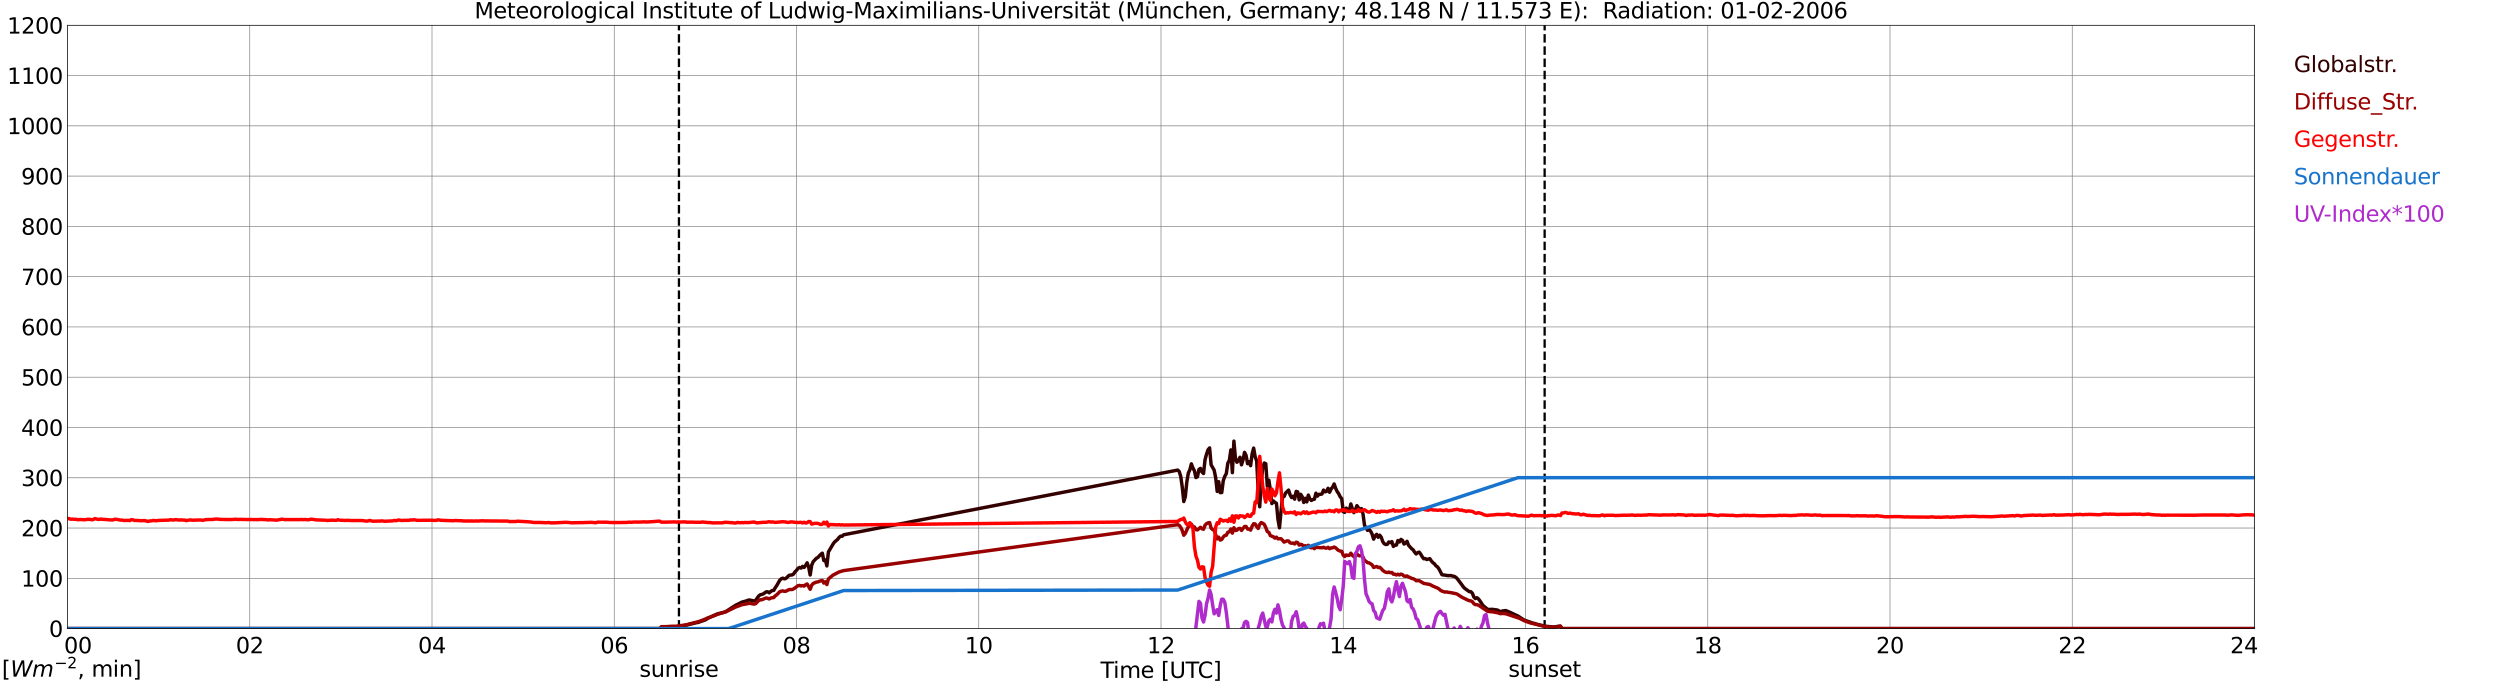 <?xml version="1.0" encoding="utf-8" standalone="no"?>
<!DOCTYPE svg PUBLIC "-//W3C//DTD SVG 1.1//EN"
  "http://www.w3.org/Graphics/SVG/1.1/DTD/svg11.dtd">
<svg xmlns:xlink="http://www.w3.org/1999/xlink" width="1085.4pt" height="296.64pt" viewBox="0 0 1085.4 296.64" xmlns="http://www.w3.org/2000/svg" version="1.1">
 <defs>
  <style type="text/css">*{stroke-linejoin: round; stroke-linecap: butt}</style>
 </defs>
 <g id="figure_1">
  <g id="patch_1">
   <path d="M 0 296.64 
L 1085.4 296.64 
L 1085.4 0 
L 0 0 
z
" style="fill: #ffffff"/>
  </g>
  <g id="axes_1">
   <g id="patch_2">
    <path d="M 29.306 272.909 
L 978.814 272.909 
L 978.814 10.976 
L 29.306 10.976 
z
" style="fill: #ffffff"/>
   </g>
   <g id="patch_3">
    <path d="M 978.814 272.909 
L 978.814 272.909 
L 978.814 10.976 
L 978.814 10.976 
z
" clip-path="url(#p999a8a49fd)" style="fill: #d3d3d3; opacity: 0.25; stroke: #d3d3d3; stroke-linejoin: miter"/>
   </g>
   <g id="matplotlib.axis_1">
    <g id="xtick_1">
     <g id="line2d_1">
      <path d="M 29.306 272.909 
L 29.306 10.976 
" clip-path="url(#p999a8a49fd)" style="fill: none; stroke: #808080; stroke-width: 0.3; stroke-linecap: square"/>
     </g>
     <g id="line2d_2"/>
     <g id="text_1">
      <!--    00 -->
      <g transform="translate(18.733 283.627) scale(0.095 -0.095)">
       <defs>
        <path id="DejaVuSans-20" transform="scale(0.016)"/>
        <path id="DejaVuSans-30" d="M 2034 4250 
Q 1547 4250 1301 3770 
Q 1056 3291 1056 2328 
Q 1056 1369 1301 889 
Q 1547 409 2034 409 
Q 2525 409 2770 889 
Q 3016 1369 3016 2328 
Q 3016 3291 2770 3770 
Q 2525 4250 2034 4250 
z
M 2034 4750 
Q 2819 4750 3233 4129 
Q 3647 3509 3647 2328 
Q 3647 1150 3233 529 
Q 2819 -91 2034 -91 
Q 1250 -91 836 529 
Q 422 1150 422 2328 
Q 422 3509 836 4129 
Q 1250 4750 2034 4750 
z
" transform="scale(0.016)"/>
       </defs>
       <use xlink:href="#DejaVuSans-20"/>
       <use xlink:href="#DejaVuSans-20" transform="translate(31.787 0)"/>
       <use xlink:href="#DejaVuSans-20" transform="translate(63.574 0)"/>
       <use xlink:href="#DejaVuSans-30" transform="translate(95.361 0)"/>
       <use xlink:href="#DejaVuSans-30" transform="translate(158.984 0)"/>
      </g>
     </g>
    </g>
    <g id="xtick_2">
     <g id="line2d_3">
      <path d="M 108.431 272.909 
L 108.431 10.976 
" clip-path="url(#p999a8a49fd)" style="fill: none; stroke: #808080; stroke-width: 0.3; stroke-linecap: square"/>
     </g>
     <g id="line2d_4"/>
     <g id="text_2">
      <!-- 02 -->
      <g transform="translate(102.387 283.627) scale(0.095 -0.095)">
       <defs>
        <path id="DejaVuSans-32" d="M 1228 531 
L 3431 531 
L 3431 0 
L 469 0 
L 469 531 
Q 828 903 1448 1529 
Q 2069 2156 2228 2338 
Q 2531 2678 2651 2914 
Q 2772 3150 2772 3378 
Q 2772 3750 2511 3984 
Q 2250 4219 1831 4219 
Q 1534 4219 1204 4116 
Q 875 4013 500 3803 
L 500 4441 
Q 881 4594 1212 4672 
Q 1544 4750 1819 4750 
Q 2544 4750 2975 4387 
Q 3406 4025 3406 3419 
Q 3406 3131 3298 2873 
Q 3191 2616 2906 2266 
Q 2828 2175 2409 1742 
Q 1991 1309 1228 531 
z
" transform="scale(0.016)"/>
       </defs>
       <use xlink:href="#DejaVuSans-30"/>
       <use xlink:href="#DejaVuSans-32" transform="translate(63.623 0)"/>
      </g>
     </g>
    </g>
    <g id="xtick_3">
     <g id="line2d_5">
      <path d="M 187.557 272.909 
L 187.557 10.976 
" clip-path="url(#p999a8a49fd)" style="fill: none; stroke: #808080; stroke-width: 0.3; stroke-linecap: square"/>
     </g>
     <g id="line2d_6"/>
     <g id="text_3">
      <!-- 04 -->
      <g transform="translate(181.513 283.627) scale(0.095 -0.095)">
       <defs>
        <path id="DejaVuSans-34" d="M 2419 4116 
L 825 1625 
L 2419 1625 
L 2419 4116 
z
M 2253 4666 
L 3047 4666 
L 3047 1625 
L 3713 1625 
L 3713 1100 
L 3047 1100 
L 3047 0 
L 2419 0 
L 2419 1100 
L 313 1100 
L 313 1709 
L 2253 4666 
z
" transform="scale(0.016)"/>
       </defs>
       <use xlink:href="#DejaVuSans-30"/>
       <use xlink:href="#DejaVuSans-34" transform="translate(63.623 0)"/>
      </g>
     </g>
    </g>
    <g id="xtick_4">
     <g id="line2d_7">
      <path d="M 266.683 272.909 
L 266.683 10.976 
" clip-path="url(#p999a8a49fd)" style="fill: none; stroke: #808080; stroke-width: 0.3; stroke-linecap: square"/>
     </g>
     <g id="line2d_8"/>
     <g id="text_4">
      <!-- 06 -->
      <g transform="translate(260.638 283.627) scale(0.095 -0.095)">
       <defs>
        <path id="DejaVuSans-36" d="M 2113 2584 
Q 1688 2584 1439 2293 
Q 1191 2003 1191 1497 
Q 1191 994 1439 701 
Q 1688 409 2113 409 
Q 2538 409 2786 701 
Q 3034 994 3034 1497 
Q 3034 2003 2786 2293 
Q 2538 2584 2113 2584 
z
M 3366 4563 
L 3366 3988 
Q 3128 4100 2886 4159 
Q 2644 4219 2406 4219 
Q 1781 4219 1451 3797 
Q 1122 3375 1075 2522 
Q 1259 2794 1537 2939 
Q 1816 3084 2150 3084 
Q 2853 3084 3261 2657 
Q 3669 2231 3669 1497 
Q 3669 778 3244 343 
Q 2819 -91 2113 -91 
Q 1303 -91 875 529 
Q 447 1150 447 2328 
Q 447 3434 972 4092 
Q 1497 4750 2381 4750 
Q 2619 4750 2861 4703 
Q 3103 4656 3366 4563 
z
" transform="scale(0.016)"/>
       </defs>
       <use xlink:href="#DejaVuSans-30"/>
       <use xlink:href="#DejaVuSans-36" transform="translate(63.623 0)"/>
      </g>
     </g>
    </g>
    <g id="xtick_5">
     <g id="line2d_9">
      <path d="M 345.808 272.909 
L 345.808 10.976 
" clip-path="url(#p999a8a49fd)" style="fill: none; stroke: #808080; stroke-width: 0.3; stroke-linecap: square"/>
     </g>
     <g id="line2d_10"/>
     <g id="text_5">
      <!-- 08 -->
      <g transform="translate(339.764 283.627) scale(0.095 -0.095)">
       <defs>
        <path id="DejaVuSans-38" d="M 2034 2216 
Q 1584 2216 1326 1975 
Q 1069 1734 1069 1313 
Q 1069 891 1326 650 
Q 1584 409 2034 409 
Q 2484 409 2743 651 
Q 3003 894 3003 1313 
Q 3003 1734 2745 1975 
Q 2488 2216 2034 2216 
z
M 1403 2484 
Q 997 2584 770 2862 
Q 544 3141 544 3541 
Q 544 4100 942 4425 
Q 1341 4750 2034 4750 
Q 2731 4750 3128 4425 
Q 3525 4100 3525 3541 
Q 3525 3141 3298 2862 
Q 3072 2584 2669 2484 
Q 3125 2378 3379 2068 
Q 3634 1759 3634 1313 
Q 3634 634 3220 271 
Q 2806 -91 2034 -91 
Q 1263 -91 848 271 
Q 434 634 434 1313 
Q 434 1759 690 2068 
Q 947 2378 1403 2484 
z
M 1172 3481 
Q 1172 3119 1398 2916 
Q 1625 2713 2034 2713 
Q 2441 2713 2670 2916 
Q 2900 3119 2900 3481 
Q 2900 3844 2670 4047 
Q 2441 4250 2034 4250 
Q 1625 4250 1398 4047 
Q 1172 3844 1172 3481 
z
" transform="scale(0.016)"/>
       </defs>
       <use xlink:href="#DejaVuSans-30"/>
       <use xlink:href="#DejaVuSans-38" transform="translate(63.623 0)"/>
      </g>
     </g>
    </g>
    <g id="xtick_6">
     <g id="line2d_11">
      <path d="M 424.934 272.909 
L 424.934 10.976 
" clip-path="url(#p999a8a49fd)" style="fill: none; stroke: #808080; stroke-width: 0.3; stroke-linecap: square"/>
     </g>
     <g id="line2d_12"/>
     <g id="text_6">
      <!-- 10 -->
      <g transform="translate(418.89 283.627) scale(0.095 -0.095)">
       <defs>
        <path id="DejaVuSans-31" d="M 794 531 
L 1825 531 
L 1825 4091 
L 703 3866 
L 703 4441 
L 1819 4666 
L 2450 4666 
L 2450 531 
L 3481 531 
L 3481 0 
L 794 0 
L 794 531 
z
" transform="scale(0.016)"/>
       </defs>
       <use xlink:href="#DejaVuSans-31"/>
       <use xlink:href="#DejaVuSans-30" transform="translate(63.623 0)"/>
      </g>
     </g>
    </g>
    <g id="xtick_7">
     <g id="line2d_13">
      <path d="M 504.06 272.909 
L 504.06 10.976 
" clip-path="url(#p999a8a49fd)" style="fill: none; stroke: #808080; stroke-width: 0.3; stroke-linecap: square"/>
     </g>
     <g id="line2d_14"/>
     <g id="text_7">
      <!-- 12 -->
      <g transform="translate(498.015 283.627) scale(0.095 -0.095)">
       <use xlink:href="#DejaVuSans-31"/>
       <use xlink:href="#DejaVuSans-32" transform="translate(63.623 0)"/>
      </g>
     </g>
    </g>
    <g id="xtick_8">
     <g id="line2d_15">
      <path d="M 583.185 272.909 
L 583.185 10.976 
" clip-path="url(#p999a8a49fd)" style="fill: none; stroke: #808080; stroke-width: 0.3; stroke-linecap: square"/>
     </g>
     <g id="line2d_16"/>
     <g id="text_8">
      <!-- 14 -->
      <g transform="translate(577.141 283.627) scale(0.095 -0.095)">
       <use xlink:href="#DejaVuSans-31"/>
       <use xlink:href="#DejaVuSans-34" transform="translate(63.623 0)"/>
      </g>
     </g>
    </g>
    <g id="xtick_9">
     <g id="line2d_17">
      <path d="M 662.311 272.909 
L 662.311 10.976 
" clip-path="url(#p999a8a49fd)" style="fill: none; stroke: #808080; stroke-width: 0.3; stroke-linecap: square"/>
     </g>
     <g id="line2d_18"/>
     <g id="text_9">
      <!-- 16 -->
      <g transform="translate(656.267 283.627) scale(0.095 -0.095)">
       <use xlink:href="#DejaVuSans-31"/>
       <use xlink:href="#DejaVuSans-36" transform="translate(63.623 0)"/>
      </g>
     </g>
    </g>
    <g id="xtick_10">
     <g id="line2d_19">
      <path d="M 741.437 272.909 
L 741.437 10.976 
" clip-path="url(#p999a8a49fd)" style="fill: none; stroke: #808080; stroke-width: 0.3; stroke-linecap: square"/>
     </g>
     <g id="line2d_20"/>
     <g id="text_10">
      <!-- 18 -->
      <g transform="translate(735.392 283.627) scale(0.095 -0.095)">
       <use xlink:href="#DejaVuSans-31"/>
       <use xlink:href="#DejaVuSans-38" transform="translate(63.623 0)"/>
      </g>
     </g>
    </g>
    <g id="xtick_11">
     <g id="line2d_21">
      <path d="M 820.562 272.909 
L 820.562 10.976 
" clip-path="url(#p999a8a49fd)" style="fill: none; stroke: #808080; stroke-width: 0.3; stroke-linecap: square"/>
     </g>
     <g id="line2d_22"/>
     <g id="text_11">
      <!-- 20 -->
      <g transform="translate(814.518 283.627) scale(0.095 -0.095)">
       <use xlink:href="#DejaVuSans-32"/>
       <use xlink:href="#DejaVuSans-30" transform="translate(63.623 0)"/>
      </g>
     </g>
    </g>
    <g id="xtick_12">
     <g id="line2d_23">
      <path d="M 899.688 272.909 
L 899.688 10.976 
" clip-path="url(#p999a8a49fd)" style="fill: none; stroke: #808080; stroke-width: 0.3; stroke-linecap: square"/>
     </g>
     <g id="line2d_24"/>
     <g id="text_12">
      <!-- 22 -->
      <g transform="translate(893.644 283.627) scale(0.095 -0.095)">
       <use xlink:href="#DejaVuSans-32"/>
       <use xlink:href="#DejaVuSans-32" transform="translate(63.623 0)"/>
      </g>
     </g>
    </g>
    <g id="xtick_13">
     <g id="line2d_25">
      <path d="M 978.814 272.909 
L 978.814 10.976 
" clip-path="url(#p999a8a49fd)" style="fill: none; stroke: #808080; stroke-width: 0.3; stroke-linecap: square"/>
     </g>
     <g id="line2d_26"/>
     <g id="text_13">
      <!-- 24    -->
      <g transform="translate(968.241 283.627) scale(0.095 -0.095)">
       <use xlink:href="#DejaVuSans-32"/>
       <use xlink:href="#DejaVuSans-34" transform="translate(63.623 0)"/>
       <use xlink:href="#DejaVuSans-20" transform="translate(127.246 0)"/>
       <use xlink:href="#DejaVuSans-20" transform="translate(159.033 0)"/>
       <use xlink:href="#DejaVuSans-20" transform="translate(190.82 0)"/>
      </g>
     </g>
    </g>
    <g id="text_14">
     <!-- Time [UTC] -->
     <g transform="translate(477.806 294.322) scale(0.095 -0.095)">
      <defs>
       <path id="DejaVuSans-54" d="M -19 4666 
L 3928 4666 
L 3928 4134 
L 2272 4134 
L 2272 0 
L 1638 0 
L 1638 4134 
L -19 4134 
L -19 4666 
z
" transform="scale(0.016)"/>
       <path id="DejaVuSans-69" d="M 603 3500 
L 1178 3500 
L 1178 0 
L 603 0 
L 603 3500 
z
M 603 4863 
L 1178 4863 
L 1178 4134 
L 603 4134 
L 603 4863 
z
" transform="scale(0.016)"/>
       <path id="DejaVuSans-6d" d="M 3328 2828 
Q 3544 3216 3844 3400 
Q 4144 3584 4550 3584 
Q 5097 3584 5394 3201 
Q 5691 2819 5691 2113 
L 5691 0 
L 5113 0 
L 5113 2094 
Q 5113 2597 4934 2840 
Q 4756 3084 4391 3084 
Q 3944 3084 3684 2787 
Q 3425 2491 3425 1978 
L 3425 0 
L 2847 0 
L 2847 2094 
Q 2847 2600 2669 2842 
Q 2491 3084 2119 3084 
Q 1678 3084 1418 2786 
Q 1159 2488 1159 1978 
L 1159 0 
L 581 0 
L 581 3500 
L 1159 3500 
L 1159 2956 
Q 1356 3278 1631 3431 
Q 1906 3584 2284 3584 
Q 2666 3584 2933 3390 
Q 3200 3197 3328 2828 
z
" transform="scale(0.016)"/>
       <path id="DejaVuSans-65" d="M 3597 1894 
L 3597 1613 
L 953 1613 
Q 991 1019 1311 708 
Q 1631 397 2203 397 
Q 2534 397 2845 478 
Q 3156 559 3463 722 
L 3463 178 
Q 3153 47 2828 -22 
Q 2503 -91 2169 -91 
Q 1331 -91 842 396 
Q 353 884 353 1716 
Q 353 2575 817 3079 
Q 1281 3584 2069 3584 
Q 2775 3584 3186 3129 
Q 3597 2675 3597 1894 
z
M 3022 2063 
Q 3016 2534 2758 2815 
Q 2500 3097 2075 3097 
Q 1594 3097 1305 2825 
Q 1016 2553 972 2059 
L 3022 2063 
z
" transform="scale(0.016)"/>
       <path id="DejaVuSans-5b" d="M 550 4863 
L 1875 4863 
L 1875 4416 
L 1125 4416 
L 1125 -397 
L 1875 -397 
L 1875 -844 
L 550 -844 
L 550 4863 
z
" transform="scale(0.016)"/>
       <path id="DejaVuSans-55" d="M 556 4666 
L 1191 4666 
L 1191 1831 
Q 1191 1081 1462 751 
Q 1734 422 2344 422 
Q 2950 422 3222 751 
Q 3494 1081 3494 1831 
L 3494 4666 
L 4128 4666 
L 4128 1753 
Q 4128 841 3676 375 
Q 3225 -91 2344 -91 
Q 1459 -91 1007 375 
Q 556 841 556 1753 
L 556 4666 
z
" transform="scale(0.016)"/>
       <path id="DejaVuSans-43" d="M 4122 4306 
L 4122 3641 
Q 3803 3938 3442 4084 
Q 3081 4231 2675 4231 
Q 1875 4231 1450 3742 
Q 1025 3253 1025 2328 
Q 1025 1406 1450 917 
Q 1875 428 2675 428 
Q 3081 428 3442 575 
Q 3803 722 4122 1019 
L 4122 359 
Q 3791 134 3420 21 
Q 3050 -91 2638 -91 
Q 1578 -91 968 557 
Q 359 1206 359 2328 
Q 359 3453 968 4101 
Q 1578 4750 2638 4750 
Q 3056 4750 3426 4639 
Q 3797 4528 4122 4306 
z
" transform="scale(0.016)"/>
       <path id="DejaVuSans-5d" d="M 1947 4863 
L 1947 -844 
L 622 -844 
L 622 -397 
L 1369 -397 
L 1369 4416 
L 622 4416 
L 622 4863 
L 1947 4863 
z
" transform="scale(0.016)"/>
      </defs>
      <use xlink:href="#DejaVuSans-54"/>
      <use xlink:href="#DejaVuSans-69" transform="translate(57.959 0)"/>
      <use xlink:href="#DejaVuSans-6d" transform="translate(85.742 0)"/>
      <use xlink:href="#DejaVuSans-65" transform="translate(183.154 0)"/>
      <use xlink:href="#DejaVuSans-20" transform="translate(244.678 0)"/>
      <use xlink:href="#DejaVuSans-5b" transform="translate(276.465 0)"/>
      <use xlink:href="#DejaVuSans-55" transform="translate(315.479 0)"/>
      <use xlink:href="#DejaVuSans-54" transform="translate(388.672 0)"/>
      <use xlink:href="#DejaVuSans-43" transform="translate(443.881 0)"/>
      <use xlink:href="#DejaVuSans-5d" transform="translate(513.705 0)"/>
     </g>
    </g>
   </g>
   <g id="matplotlib.axis_2">
    <g id="ytick_1">
     <g id="line2d_27">
      <path d="M 29.306 272.909 
L 978.814 272.909 
" clip-path="url(#p999a8a49fd)" style="fill: none; stroke: #808080; stroke-width: 0.3; stroke-linecap: square"/>
     </g>
     <g id="line2d_28"/>
     <g id="text_15">
      <!-- 0 -->
      <g transform="translate(21.261 276.518) scale(0.095 -0.095)">
       <use xlink:href="#DejaVuSans-30"/>
      </g>
     </g>
    </g>
    <g id="ytick_2">
     <g id="line2d_29">
      <path d="M 29.306 251.081 
L 978.814 251.081 
" clip-path="url(#p999a8a49fd)" style="fill: none; stroke: #808080; stroke-width: 0.3; stroke-linecap: square"/>
     </g>
     <g id="line2d_30"/>
     <g id="text_16">
      <!-- 100 -->
      <g transform="translate(9.173 254.69) scale(0.095 -0.095)">
       <use xlink:href="#DejaVuSans-31"/>
       <use xlink:href="#DejaVuSans-30" transform="translate(63.623 0)"/>
       <use xlink:href="#DejaVuSans-30" transform="translate(127.246 0)"/>
      </g>
     </g>
    </g>
    <g id="ytick_3">
     <g id="line2d_31">
      <path d="M 29.306 229.253 
L 978.814 229.253 
" clip-path="url(#p999a8a49fd)" style="fill: none; stroke: #808080; stroke-width: 0.3; stroke-linecap: square"/>
     </g>
     <g id="line2d_32"/>
     <g id="text_17">
      <!-- 200 -->
      <g transform="translate(9.173 232.863) scale(0.095 -0.095)">
       <use xlink:href="#DejaVuSans-32"/>
       <use xlink:href="#DejaVuSans-30" transform="translate(63.623 0)"/>
       <use xlink:href="#DejaVuSans-30" transform="translate(127.246 0)"/>
      </g>
     </g>
    </g>
    <g id="ytick_4">
     <g id="line2d_33">
      <path d="M 29.306 207.426 
L 978.814 207.426 
" clip-path="url(#p999a8a49fd)" style="fill: none; stroke: #808080; stroke-width: 0.3; stroke-linecap: square"/>
     </g>
     <g id="line2d_34"/>
     <g id="text_18">
      <!-- 300 -->
      <g transform="translate(9.173 211.035) scale(0.095 -0.095)">
       <defs>
        <path id="DejaVuSans-33" d="M 2597 2516 
Q 3050 2419 3304 2112 
Q 3559 1806 3559 1356 
Q 3559 666 3084 287 
Q 2609 -91 1734 -91 
Q 1441 -91 1130 -33 
Q 819 25 488 141 
L 488 750 
Q 750 597 1062 519 
Q 1375 441 1716 441 
Q 2309 441 2620 675 
Q 2931 909 2931 1356 
Q 2931 1769 2642 2001 
Q 2353 2234 1838 2234 
L 1294 2234 
L 1294 2753 
L 1863 2753 
Q 2328 2753 2575 2939 
Q 2822 3125 2822 3475 
Q 2822 3834 2567 4026 
Q 2313 4219 1838 4219 
Q 1578 4219 1281 4162 
Q 984 4106 628 3988 
L 628 4550 
Q 988 4650 1302 4700 
Q 1616 4750 1894 4750 
Q 2613 4750 3031 4423 
Q 3450 4097 3450 3541 
Q 3450 3153 3228 2886 
Q 3006 2619 2597 2516 
z
" transform="scale(0.016)"/>
       </defs>
       <use xlink:href="#DejaVuSans-33"/>
       <use xlink:href="#DejaVuSans-30" transform="translate(63.623 0)"/>
       <use xlink:href="#DejaVuSans-30" transform="translate(127.246 0)"/>
      </g>
     </g>
    </g>
    <g id="ytick_5">
     <g id="line2d_35">
      <path d="M 29.306 185.598 
L 978.814 185.598 
" clip-path="url(#p999a8a49fd)" style="fill: none; stroke: #808080; stroke-width: 0.3; stroke-linecap: square"/>
     </g>
     <g id="line2d_36"/>
     <g id="text_19">
      <!-- 400 -->
      <g transform="translate(9.173 189.207) scale(0.095 -0.095)">
       <use xlink:href="#DejaVuSans-34"/>
       <use xlink:href="#DejaVuSans-30" transform="translate(63.623 0)"/>
       <use xlink:href="#DejaVuSans-30" transform="translate(127.246 0)"/>
      </g>
     </g>
    </g>
    <g id="ytick_6">
     <g id="line2d_37">
      <path d="M 29.306 163.77 
L 978.814 163.77 
" clip-path="url(#p999a8a49fd)" style="fill: none; stroke: #808080; stroke-width: 0.3; stroke-linecap: square"/>
     </g>
     <g id="line2d_38"/>
     <g id="text_20">
      <!-- 500 -->
      <g transform="translate(9.173 167.379) scale(0.095 -0.095)">
       <defs>
        <path id="DejaVuSans-35" d="M 691 4666 
L 3169 4666 
L 3169 4134 
L 1269 4134 
L 1269 2991 
Q 1406 3038 1543 3061 
Q 1681 3084 1819 3084 
Q 2600 3084 3056 2656 
Q 3513 2228 3513 1497 
Q 3513 744 3044 326 
Q 2575 -91 1722 -91 
Q 1428 -91 1123 -41 
Q 819 9 494 109 
L 494 744 
Q 775 591 1075 516 
Q 1375 441 1709 441 
Q 2250 441 2565 725 
Q 2881 1009 2881 1497 
Q 2881 1984 2565 2268 
Q 2250 2553 1709 2553 
Q 1456 2553 1204 2497 
Q 953 2441 691 2322 
L 691 4666 
z
" transform="scale(0.016)"/>
       </defs>
       <use xlink:href="#DejaVuSans-35"/>
       <use xlink:href="#DejaVuSans-30" transform="translate(63.623 0)"/>
       <use xlink:href="#DejaVuSans-30" transform="translate(127.246 0)"/>
      </g>
     </g>
    </g>
    <g id="ytick_7">
     <g id="line2d_39">
      <path d="M 29.306 141.942 
L 978.814 141.942 
" clip-path="url(#p999a8a49fd)" style="fill: none; stroke: #808080; stroke-width: 0.3; stroke-linecap: square"/>
     </g>
     <g id="line2d_40"/>
     <g id="text_21">
      <!-- 600 -->
      <g transform="translate(9.173 145.551) scale(0.095 -0.095)">
       <use xlink:href="#DejaVuSans-36"/>
       <use xlink:href="#DejaVuSans-30" transform="translate(63.623 0)"/>
       <use xlink:href="#DejaVuSans-30" transform="translate(127.246 0)"/>
      </g>
     </g>
    </g>
    <g id="ytick_8">
     <g id="line2d_41">
      <path d="M 29.306 120.114 
L 978.814 120.114 
" clip-path="url(#p999a8a49fd)" style="fill: none; stroke: #808080; stroke-width: 0.3; stroke-linecap: square"/>
     </g>
     <g id="line2d_42"/>
     <g id="text_22">
      <!-- 700 -->
      <g transform="translate(9.173 123.724) scale(0.095 -0.095)">
       <defs>
        <path id="DejaVuSans-37" d="M 525 4666 
L 3525 4666 
L 3525 4397 
L 1831 0 
L 1172 0 
L 2766 4134 
L 525 4134 
L 525 4666 
z
" transform="scale(0.016)"/>
       </defs>
       <use xlink:href="#DejaVuSans-37"/>
       <use xlink:href="#DejaVuSans-30" transform="translate(63.623 0)"/>
       <use xlink:href="#DejaVuSans-30" transform="translate(127.246 0)"/>
      </g>
     </g>
    </g>
    <g id="ytick_9">
     <g id="line2d_43">
      <path d="M 29.306 98.287 
L 978.814 98.287 
" clip-path="url(#p999a8a49fd)" style="fill: none; stroke: #808080; stroke-width: 0.3; stroke-linecap: square"/>
     </g>
     <g id="line2d_44"/>
     <g id="text_23">
      <!-- 800 -->
      <g transform="translate(9.173 101.896) scale(0.095 -0.095)">
       <use xlink:href="#DejaVuSans-38"/>
       <use xlink:href="#DejaVuSans-30" transform="translate(63.623 0)"/>
       <use xlink:href="#DejaVuSans-30" transform="translate(127.246 0)"/>
      </g>
     </g>
    </g>
    <g id="ytick_10">
     <g id="line2d_45">
      <path d="M 29.306 76.459 
L 978.814 76.459 
" clip-path="url(#p999a8a49fd)" style="fill: none; stroke: #808080; stroke-width: 0.3; stroke-linecap: square"/>
     </g>
     <g id="line2d_46"/>
     <g id="text_24">
      <!-- 900 -->
      <g transform="translate(9.173 80.068) scale(0.095 -0.095)">
       <defs>
        <path id="DejaVuSans-39" d="M 703 97 
L 703 672 
Q 941 559 1184 500 
Q 1428 441 1663 441 
Q 2288 441 2617 861 
Q 2947 1281 2994 2138 
Q 2813 1869 2534 1725 
Q 2256 1581 1919 1581 
Q 1219 1581 811 2004 
Q 403 2428 403 3163 
Q 403 3881 828 4315 
Q 1253 4750 1959 4750 
Q 2769 4750 3195 4129 
Q 3622 3509 3622 2328 
Q 3622 1225 3098 567 
Q 2575 -91 1691 -91 
Q 1453 -91 1209 -44 
Q 966 3 703 97 
z
M 1959 2075 
Q 2384 2075 2632 2365 
Q 2881 2656 2881 3163 
Q 2881 3666 2632 3958 
Q 2384 4250 1959 4250 
Q 1534 4250 1286 3958 
Q 1038 3666 1038 3163 
Q 1038 2656 1286 2365 
Q 1534 2075 1959 2075 
z
" transform="scale(0.016)"/>
       </defs>
       <use xlink:href="#DejaVuSans-39"/>
       <use xlink:href="#DejaVuSans-30" transform="translate(63.623 0)"/>
       <use xlink:href="#DejaVuSans-30" transform="translate(127.246 0)"/>
      </g>
     </g>
    </g>
    <g id="ytick_11">
     <g id="line2d_47">
      <path d="M 29.306 54.631 
L 978.814 54.631 
" clip-path="url(#p999a8a49fd)" style="fill: none; stroke: #808080; stroke-width: 0.3; stroke-linecap: square"/>
     </g>
     <g id="line2d_48"/>
     <g id="text_25">
      <!-- 1000 -->
      <g transform="translate(3.128 58.24) scale(0.095 -0.095)">
       <use xlink:href="#DejaVuSans-31"/>
       <use xlink:href="#DejaVuSans-30" transform="translate(63.623 0)"/>
       <use xlink:href="#DejaVuSans-30" transform="translate(127.246 0)"/>
       <use xlink:href="#DejaVuSans-30" transform="translate(190.869 0)"/>
      </g>
     </g>
    </g>
    <g id="ytick_12">
     <g id="line2d_49">
      <path d="M 29.306 32.803 
L 978.814 32.803 
" clip-path="url(#p999a8a49fd)" style="fill: none; stroke: #808080; stroke-width: 0.3; stroke-linecap: square"/>
     </g>
     <g id="line2d_50"/>
     <g id="text_26">
      <!-- 1100 -->
      <g transform="translate(3.128 36.413) scale(0.095 -0.095)">
       <use xlink:href="#DejaVuSans-31"/>
       <use xlink:href="#DejaVuSans-31" transform="translate(63.623 0)"/>
       <use xlink:href="#DejaVuSans-30" transform="translate(127.246 0)"/>
       <use xlink:href="#DejaVuSans-30" transform="translate(190.869 0)"/>
      </g>
     </g>
    </g>
    <g id="ytick_13">
     <g id="line2d_51">
      <path d="M 29.306 10.976 
L 978.814 10.976 
" clip-path="url(#p999a8a49fd)" style="fill: none; stroke: #808080; stroke-width: 0.3; stroke-linecap: square"/>
     </g>
     <g id="line2d_52"/>
     <g id="text_27">
      <!-- 1200 -->
      <g transform="translate(3.128 14.585) scale(0.095 -0.095)">
       <use xlink:href="#DejaVuSans-31"/>
       <use xlink:href="#DejaVuSans-32" transform="translate(63.623 0)"/>
       <use xlink:href="#DejaVuSans-30" transform="translate(127.246 0)"/>
       <use xlink:href="#DejaVuSans-30" transform="translate(190.869 0)"/>
      </g>
     </g>
    </g>
   </g>
   <g id="line2d_53">
    <path d="M 294.772 272.909 
L 294.772 10.976 
" clip-path="url(#p999a8a49fd)" style="fill: none; stroke-dasharray: 3.7,1.6; stroke-dashoffset: 0; stroke: #000000"/>
   </g>
   <g id="line2d_54">
    <path d="M 670.619 272.909 
L 670.619 10.976 
" clip-path="url(#p999a8a49fd)" style="fill: none; stroke-dasharray: 3.7,1.6; stroke-dashoffset: 0; stroke: #000000"/>
   </g>
   <g id="line2d_55">
    <path d="M 29.306 272.909 
L 286.464 272.909 
L 287.124 272.446 
L 289.761 272.199 
L 293.058 272.199 
L 294.377 272.036 
L 297.014 271.628 
L 302.289 270.357 
L 302.949 270.274 
L 306.246 269.128 
L 307.564 268.31 
L 310.861 266.795 
L 311.521 266.507 
L 314.818 265.73 
L 316.136 264.87 
L 319.433 262.739 
L 320.752 262.126 
L 322.071 261.43 
L 324.049 260.897 
L 324.708 260.611 
L 325.368 260.487 
L 327.346 260.897 
L 328.005 260.733 
L 329.324 258.85 
L 329.983 258.275 
L 331.302 257.907 
L 332.621 256.966 
L 333.28 256.924 
L 333.94 257.374 
L 334.599 256.802 
L 335.258 256.392 
L 335.918 256.35 
L 336.577 255.163 
L 337.236 254.222 
L 338.555 251.886 
L 339.215 251.273 
L 339.874 251.026 
L 340.533 251.315 
L 341.193 251.151 
L 342.512 249.839 
L 343.171 249.675 
L 343.83 249.634 
L 344.49 249.267 
L 345.149 248.283 
L 345.808 247.628 
L 346.468 246.768 
L 347.127 246.36 
L 347.787 246.646 
L 348.446 245.908 
L 349.105 246.36 
L 349.765 245.458 
L 350.424 244.352 
L 351.083 246.194 
L 351.743 249.634 
L 352.402 245.375 
L 353.062 243.86 
L 354.38 242.426 
L 355.04 242.06 
L 356.359 240.667 
L 357.018 240.176 
L 357.677 243.369 
L 358.337 243.083 
L 358.996 245.703 
L 359.655 239.643 
L 361.634 236.284 
L 362.293 235.343 
L 363.612 234.237 
L 364.271 233.377 
L 364.93 232.802 
L 365.59 232.844 
L 366.249 232.189 
L 511.313 204.095 
L 511.972 204.71 
L 512.632 206.838 
L 513.291 211.507 
L 513.95 217.733 
L 514.61 215.644 
L 515.269 209.255 
L 515.929 205.365 
L 516.588 203.972 
L 517.247 201.392 
L 517.907 203.154 
L 518.566 204.383 
L 519.226 207.332 
L 519.885 206.963 
L 520.544 203.809 
L 521.204 203.359 
L 521.863 204.955 
L 522.522 205.57 
L 523.182 199.592 
L 523.841 197.134 
L 524.501 195.25 
L 525.16 194.471 
L 525.819 201.803 
L 527.138 204.136 
L 527.797 207.412 
L 528.457 213.352 
L 529.116 209.132 
L 529.776 213.882 
L 530.435 213.843 
L 531.094 208.683 
L 531.754 206.799 
L 532.413 205.612 
L 533.073 201.106 
L 533.732 199.877 
L 534.391 195.331 
L 535.051 205.201 
L 535.71 191.524 
L 536.369 198.976 
L 537.029 200.696 
L 537.688 199.919 
L 538.348 198.526 
L 539.007 201.803 
L 539.666 199.672 
L 540.326 196.396 
L 540.985 197.708 
L 541.644 201.312 
L 542.304 200.452 
L 542.963 202.172 
L 543.623 197.051 
L 544.282 194.554 
L 544.941 198.321 
L 545.601 200.124 
L 546.26 212.858 
L 546.919 220.027 
L 547.579 209.091 
L 548.238 203.071 
L 548.898 201.023 
L 549.557 201.351 
L 550.216 211.138 
L 550.876 208.478 
L 551.535 212.614 
L 552.195 218.634 
L 552.854 217.488 
L 553.513 218.101 
L 554.173 218.512 
L 554.832 225.431 
L 555.491 229.159 
L 556.81 215.358 
L 557.47 215.602 
L 558.129 214.087 
L 559.448 212.778 
L 560.107 214.825 
L 560.766 216.013 
L 561.426 215.438 
L 562.085 216.709 
L 562.745 213.352 
L 563.404 213.555 
L 564.063 217.036 
L 564.723 214.62 
L 565.382 215.685 
L 566.042 218.143 
L 566.701 216.34 
L 567.36 217.896 
L 568.02 214.947 
L 568.679 216.587 
L 569.338 217.283 
L 569.998 216.873 
L 570.657 216.75 
L 571.317 214.129 
L 571.976 215.399 
L 572.635 214.62 
L 573.295 214.62 
L 573.954 214.456 
L 574.613 212.778 
L 575.273 213.515 
L 575.932 213.352 
L 576.592 211.998 
L 577.251 213.718 
L 577.91 212.287 
L 578.57 211.507 
L 579.229 210.115 
L 579.889 211.998 
L 580.548 213.391 
L 581.207 214.334 
L 581.867 215.685 
L 582.526 216.504 
L 583.185 222.196 
L 583.845 222.443 
L 584.504 220.599 
L 585.164 221.664 
L 585.823 221.705 
L 586.482 218.798 
L 587.142 220.887 
L 587.801 222.565 
L 588.46 221.256 
L 589.12 219.536 
L 590.439 221.378 
L 591.098 220.804 
L 591.757 223.098 
L 592.417 228.053 
L 593.736 230.264 
L 594.395 229.856 
L 595.054 230.591 
L 595.714 231.903 
L 596.373 234.073 
L 597.032 232.68 
L 597.692 231.984 
L 598.351 233.254 
L 599.011 232.353 
L 599.67 233.213 
L 600.329 235.138 
L 600.989 236.079 
L 601.648 236.406 
L 602.307 236.325 
L 602.967 235.302 
L 603.626 235.588 
L 604.286 235.138 
L 604.945 237.227 
L 605.604 236.694 
L 606.264 236.653 
L 606.923 234.686 
L 607.582 235.302 
L 608.242 234.195 
L 608.901 234.605 
L 609.561 236.203 
L 610.22 235.834 
L 610.879 235.016 
L 611.539 236.736 
L 612.858 238.209 
L 613.517 238.7 
L 614.176 239.724 
L 614.836 240.503 
L 615.495 239.929 
L 616.154 239.724 
L 616.814 240.584 
L 617.473 241.73 
L 618.133 242.59 
L 618.792 242.509 
L 619.451 242.92 
L 620.77 242.551 
L 621.429 243.533 
L 622.089 244.271 
L 622.748 244.762 
L 623.408 245.622 
L 624.067 246.113 
L 624.726 246.973 
L 626.045 249.512 
L 628.683 249.922 
L 630.001 249.881 
L 630.661 250.127 
L 631.32 250.208 
L 631.98 250.577 
L 632.639 251.19 
L 634.617 253.812 
L 635.276 254.755 
L 635.936 255.451 
L 637.914 256.883 
L 638.573 256.883 
L 639.233 257.538 
L 639.892 259.218 
L 640.552 259.873 
L 641.211 259.504 
L 641.87 260.037 
L 642.53 260.856 
L 643.848 262.903 
L 645.827 264.501 
L 646.486 264.623 
L 647.805 264.542 
L 649.783 264.787 
L 650.442 264.992 
L 651.102 265.483 
L 651.761 265.442 
L 652.42 265.239 
L 653.739 265.075 
L 655.058 265.607 
L 656.377 266.221 
L 659.014 267.45 
L 661.652 269.17 
L 665.608 270.562 
L 666.267 270.685 
L 666.927 270.931 
L 668.246 271.259 
L 670.883 271.872 
L 674.18 272.199 
L 674.839 272.199 
L 676.817 271.872 
L 677.477 271.831 
L 678.136 272.909 
L 978.154 272.909 
L 978.154 272.909 
" clip-path="url(#p999a8a49fd)" style="fill: none; stroke: #330000; stroke-width: 1.5; stroke-linecap: square"/>
   </g>
   <g id="line2d_56">
    <path d="M 29.306 272.909 
L 286.464 272.909 
L 287.124 272.086 
L 289.761 272.044 
L 291.08 271.92 
L 293.717 271.876 
L 298.333 271.206 
L 298.992 270.953 
L 300.971 270.492 
L 303.608 269.779 
L 304.927 269.274 
L 306.246 268.77 
L 306.905 268.434 
L 309.543 267.511 
L 311.521 266.714 
L 315.477 265.455 
L 319.433 263.523 
L 322.071 262.558 
L 325.368 261.929 
L 327.346 262.263 
L 328.005 262.139 
L 329.324 260.794 
L 329.983 260.417 
L 330.643 260.417 
L 332.621 259.62 
L 333.28 259.747 
L 333.94 260.039 
L 334.599 259.662 
L 335.258 259.493 
L 335.918 259.452 
L 336.577 258.697 
L 337.236 258.234 
L 338.555 256.892 
L 339.215 256.641 
L 339.874 256.555 
L 340.533 256.724 
L 341.193 256.682 
L 342.512 256.01 
L 343.171 255.927 
L 343.83 255.968 
L 344.49 255.715 
L 346.468 254.29 
L 347.127 254.163 
L 347.787 254.414 
L 348.446 254.205 
L 349.105 254.458 
L 349.765 253.868 
L 350.424 253.532 
L 351.743 255.842 
L 352.402 254.078 
L 353.062 253.323 
L 354.38 252.736 
L 355.04 252.653 
L 356.359 252.148 
L 357.018 252.022 
L 357.677 253.155 
L 358.337 252.568 
L 358.996 253.785 
L 359.655 251.35 
L 361.634 249.712 
L 364.271 248.329 
L 366.249 247.741 
L 511.313 227.802 
L 511.972 228.096 
L 512.632 228.976 
L 513.291 230.362 
L 513.95 232.377 
L 514.61 231.58 
L 515.929 228.642 
L 516.588 228.221 
L 517.247 227.592 
L 517.907 228.642 
L 518.566 228.767 
L 519.226 229.943 
L 519.885 230.067 
L 521.204 228.935 
L 521.863 229.565 
L 522.522 229.775 
L 523.182 228.011 
L 523.841 227.339 
L 524.501 227.005 
L 525.16 226.878 
L 525.819 229.312 
L 526.479 229.902 
L 527.138 230.194 
L 528.457 233.972 
L 529.116 233.217 
L 529.776 234.477 
L 530.435 234.223 
L 531.094 233.132 
L 531.754 232.503 
L 532.413 232.377 
L 533.073 231.076 
L 533.732 230.908 
L 534.391 229.69 
L 535.051 231.454 
L 535.71 229.103 
L 536.369 230.321 
L 537.029 230.194 
L 537.688 229.522 
L 538.348 229.397 
L 539.007 230.279 
L 540.326 228.598 
L 540.985 228.557 
L 541.644 229.69 
L 542.304 229.69 
L 542.963 230.153 
L 543.623 228.474 
L 544.282 227.383 
L 544.941 227.466 
L 545.601 228.598 
L 546.26 229.439 
L 546.919 227.675 
L 547.579 226.878 
L 548.238 227.173 
L 548.898 227.675 
L 549.557 229.061 
L 550.216 230.781 
L 550.876 231.117 
L 551.535 232.545 
L 552.854 233.049 
L 553.513 233.636 
L 554.173 233.217 
L 554.832 233.931 
L 556.151 233.887 
L 556.81 234.518 
L 557.47 235.359 
L 558.788 234.813 
L 559.448 234.896 
L 560.107 235.692 
L 560.766 235.861 
L 561.426 235.778 
L 562.085 236.155 
L 562.745 235.4 
L 563.404 235.61 
L 564.063 236.659 
L 564.723 236.323 
L 565.382 236.533 
L 566.042 237.33 
L 566.701 236.91 
L 567.36 237.415 
L 568.02 236.742 
L 568.679 237.624 
L 569.338 237.834 
L 569.998 237.707 
L 570.657 238.211 
L 571.317 237.498 
L 571.976 237.666 
L 573.954 237.834 
L 574.613 237.583 
L 575.273 237.919 
L 575.932 238.002 
L 576.592 237.624 
L 577.251 238.211 
L 577.91 237.875 
L 578.57 237.834 
L 579.229 237.498 
L 579.889 237.834 
L 580.548 238.506 
L 581.207 239.01 
L 581.867 239.261 
L 582.526 239.344 
L 583.185 241.066 
L 583.845 241.612 
L 584.504 240.94 
L 585.164 241.149 
L 585.823 241.108 
L 586.482 240.185 
L 587.142 241.066 
L 587.801 241.695 
L 588.46 240.981 
L 589.12 240.479 
L 589.779 241.193 
L 590.439 241.317 
L 591.098 241.108 
L 591.757 241.822 
L 592.417 243.291 
L 593.076 243.71 
L 593.736 244.299 
L 594.395 244.382 
L 595.714 245.222 
L 596.373 246.355 
L 597.692 245.936 
L 598.351 246.397 
L 599.011 246.272 
L 599.67 246.86 
L 600.329 247.615 
L 600.989 248.119 
L 601.648 248.455 
L 602.307 248.58 
L 602.967 248.37 
L 603.626 248.665 
L 604.286 248.538 
L 604.945 249.293 
L 605.604 249.293 
L 606.264 249.629 
L 606.923 249.293 
L 607.582 249.629 
L 608.242 249.252 
L 608.901 249.503 
L 609.561 250.092 
L 610.22 250.217 
L 610.879 250.049 
L 611.539 250.511 
L 612.198 250.721 
L 612.858 251.14 
L 613.517 251.225 
L 614.176 251.561 
L 614.836 252.107 
L 616.154 252.107 
L 618.133 253.281 
L 620.77 253.744 
L 622.089 254.458 
L 624.067 255.296 
L 624.726 255.674 
L 625.386 256.261 
L 626.045 256.641 
L 627.364 257.06 
L 628.023 256.975 
L 628.683 257.143 
L 630.001 257.311 
L 631.98 257.732 
L 632.639 257.942 
L 634.617 259.242 
L 637.255 260.543 
L 637.914 260.794 
L 638.573 260.88 
L 639.233 261.216 
L 639.892 262.098 
L 640.552 262.517 
L 641.211 262.517 
L 641.87 262.726 
L 645.827 265.372 
L 647.145 265.581 
L 647.805 265.581 
L 650.442 266.083 
L 651.102 266.378 
L 651.761 266.419 
L 652.42 266.336 
L 653.739 266.463 
L 659.674 268.434 
L 661.652 269.443 
L 662.97 269.947 
L 664.289 270.407 
L 665.608 270.743 
L 670.883 272.044 
L 674.18 272.381 
L 675.499 272.254 
L 676.817 272.003 
L 677.477 271.92 
L 678.136 272.909 
L 978.154 272.909 
L 978.154 272.909 
" clip-path="url(#p999a8a49fd)" style="fill: none; stroke: #990000; stroke-width: 1.5; stroke-linecap: square"/>
   </g>
   <g id="line2d_57">
    <path d="M 29.306 225.193 
L 29.965 225.145 
L 30.625 225.433 
L 31.284 225.388 
L 32.603 225.449 
L 33.262 225.488 
L 33.921 225.663 
L 34.581 225.543 
L 36.559 225.654 
L 37.218 225.617 
L 37.878 225.468 
L 39.197 225.501 
L 39.856 225.68 
L 40.515 225.56 
L 41.175 225.145 
L 42.493 225.49 
L 43.153 225.512 
L 43.812 225.348 
L 44.472 225.49 
L 45.131 225.473 
L 46.45 225.608 
L 47.768 225.715 
L 49.087 225.746 
L 49.747 225.429 
L 50.406 225.453 
L 51.725 225.704 
L 52.384 225.813 
L 53.043 225.789 
L 53.703 225.983 
L 55.681 225.914 
L 56.34 226.045 
L 57 225.599 
L 57.659 225.682 
L 58.319 225.938 
L 60.297 225.994 
L 60.956 226.093 
L 62.934 226.01 
L 64.253 226.416 
L 64.912 226.178 
L 65.572 226.158 
L 66.89 225.938 
L 67.55 226.106 
L 68.869 225.949 
L 73.484 225.802 
L 74.144 225.584 
L 74.803 225.78 
L 75.462 225.77 
L 76.122 225.591 
L 78.1 225.796 
L 78.759 225.695 
L 79.419 225.802 
L 80.078 225.774 
L 80.737 226.032 
L 82.716 225.711 
L 83.375 225.846 
L 86.672 225.763 
L 87.331 225.787 
L 87.991 225.925 
L 89.309 225.597 
L 91.288 225.538 
L 91.947 225.562 
L 93.925 225.326 
L 95.903 225.51 
L 97.222 225.523 
L 98.541 225.562 
L 100.519 225.556 
L 102.497 225.423 
L 103.156 225.536 
L 104.475 225.481 
L 105.794 225.54 
L 110.41 225.582 
L 112.388 225.591 
L 113.047 225.49 
L 115.685 225.626 
L 116.344 225.746 
L 117.003 225.634 
L 120.3 225.835 
L 120.96 225.628 
L 121.619 225.599 
L 122.278 225.396 
L 123.597 225.582 
L 130.191 225.597 
L 130.85 225.523 
L 131.51 225.591 
L 132.829 225.558 
L 133.488 225.665 
L 134.147 225.65 
L 134.807 225.42 
L 136.125 225.492 
L 136.785 225.684 
L 141.4 225.863 
L 142.06 225.975 
L 144.038 225.826 
L 146.016 225.925 
L 146.676 225.63 
L 147.335 225.829 
L 149.972 225.973 
L 150.632 225.905 
L 152.61 225.99 
L 157.226 225.99 
L 159.204 226.278 
L 160.523 225.962 
L 161.841 226.3 
L 164.479 226.213 
L 165.138 226.237 
L 165.798 226.147 
L 167.116 226.317 
L 168.435 226.224 
L 170.413 226.169 
L 171.073 225.951 
L 171.732 226.064 
L 172.391 225.964 
L 173.051 225.741 
L 174.37 225.979 
L 175.688 225.898 
L 177.666 225.901 
L 178.326 225.698 
L 178.985 225.807 
L 179.645 225.658 
L 180.304 225.728 
L 180.963 225.911 
L 186.898 225.859 
L 188.876 225.94 
L 189.535 225.898 
L 190.195 225.684 
L 191.513 225.911 
L 196.788 226.086 
L 197.448 225.986 
L 200.745 226.106 
L 201.404 226.23 
L 202.063 226.162 
L 202.723 226.23 
L 203.382 226.141 
L 204.042 226.237 
L 204.701 226.158 
L 205.36 226.248 
L 206.679 226.165 
L 207.339 226.221 
L 209.317 226.106 
L 210.635 226.167 
L 220.526 226.241 
L 221.186 226.457 
L 223.164 226.407 
L 223.823 226.457 
L 224.482 226.287 
L 225.801 226.35 
L 229.098 226.529 
L 230.417 226.625 
L 231.736 226.837 
L 234.373 226.824 
L 237.011 226.95 
L 238.329 226.857 
L 238.989 227.018 
L 240.967 226.994 
L 245.583 226.761 
L 246.901 226.837 
L 248.22 226.988 
L 252.176 226.892 
L 252.836 226.924 
L 254.155 226.85 
L 256.792 226.78 
L 258.77 226.955 
L 259.43 226.697 
L 263.386 226.715 
L 264.705 226.846 
L 268.002 226.868 
L 271.958 226.826 
L 273.277 226.684 
L 273.936 226.776 
L 275.255 226.643 
L 277.892 226.66 
L 279.87 226.562 
L 280.53 226.643 
L 281.849 226.575 
L 283.827 226.444 
L 285.805 226.265 
L 286.464 226.278 
L 287.124 226.697 
L 289.761 226.667 
L 293.058 226.59 
L 293.717 226.693 
L 294.377 226.577 
L 295.036 226.638 
L 296.355 226.61 
L 297.674 226.61 
L 298.333 226.732 
L 299.652 226.678 
L 302.289 226.75 
L 303.608 226.761 
L 304.267 226.752 
L 304.927 226.619 
L 307.564 226.889 
L 308.224 226.859 
L 309.543 227.038 
L 311.521 226.99 
L 313.499 226.998 
L 314.818 226.739 
L 317.455 226.924 
L 318.114 226.931 
L 318.774 227.075 
L 319.433 227.068 
L 320.093 226.837 
L 321.411 226.957 
L 322.071 226.885 
L 322.73 226.95 
L 323.39 226.837 
L 324.708 226.909 
L 327.346 226.634 
L 328.665 227.025 
L 331.302 226.758 
L 332.621 226.763 
L 333.94 226.494 
L 334.599 226.686 
L 335.258 226.577 
L 336.577 226.8 
L 339.874 226.51 
L 341.193 226.632 
L 341.852 226.806 
L 342.512 226.791 
L 343.171 226.599 
L 343.83 226.586 
L 345.149 226.767 
L 346.468 226.863 
L 347.787 226.763 
L 348.446 227.04 
L 349.105 226.739 
L 349.765 227.066 
L 350.424 226.964 
L 351.083 226.42 
L 351.743 226.466 
L 352.402 227.549 
L 353.721 227.208 
L 355.04 227.223 
L 356.359 227.732 
L 357.018 227.586 
L 357.677 226.734 
L 358.337 227.476 
L 358.996 226.656 
L 359.655 228.391 
L 360.315 227.712 
L 363.612 227.898 
L 364.271 227.771 
L 364.93 227.959 
L 365.59 227.83 
L 366.249 227.952 
L 511.313 226.396 
L 511.972 225.879 
L 512.632 225.51 
L 513.291 225.501 
L 513.95 224.912 
L 514.61 226.623 
L 515.269 227.64 
L 515.929 227.852 
L 516.588 226.929 
L 517.907 229.214 
L 518.566 237.397 
L 519.226 241.427 
L 519.885 243.245 
L 520.544 246.344 
L 521.204 247.041 
L 521.863 246.085 
L 522.522 246.194 
L 523.182 250.717 
L 523.841 252.733 
L 524.501 254.08 
L 525.16 254.51 
L 525.819 248.398 
L 526.479 245.928 
L 527.797 228.777 
L 528.457 226.942 
L 529.116 227.317 
L 529.776 225.449 
L 530.435 225.774 
L 531.094 226.23 
L 531.754 225.986 
L 532.413 225.92 
L 533.073 226.429 
L 533.732 225.244 
L 534.391 226.276 
L 535.051 223.956 
L 535.71 226.747 
L 536.369 224.01 
L 537.029 223.999 
L 537.688 224.886 
L 538.348 223.877 
L 539.007 224.067 
L 539.666 224.036 
L 540.326 224.702 
L 540.985 224.174 
L 541.644 223.388 
L 542.304 224.143 
L 542.963 224.143 
L 543.623 223.043 
L 544.282 222.823 
L 544.941 217.898 
L 545.601 218.261 
L 546.26 209.632 
L 546.919 198.136 
L 548.238 211.093 
L 548.898 215.192 
L 549.557 217.992 
L 550.216 212.084 
L 550.876 216.047 
L 551.535 217.246 
L 552.195 212.337 
L 552.854 213.579 
L 553.513 215.242 
L 554.173 214.018 
L 554.832 209.08 
L 555.491 205.289 
L 556.151 211.896 
L 556.81 219.972 
L 557.47 221.982 
L 558.129 222.825 
L 558.788 222.605 
L 559.448 222.677 
L 560.107 222.491 
L 560.766 222.502 
L 561.426 222.698 
L 562.085 222.199 
L 562.745 223.386 
L 563.404 222.701 
L 564.063 222.764 
L 564.723 223.076 
L 566.042 222.179 
L 566.701 222.829 
L 567.36 222.257 
L 568.02 222.98 
L 569.998 222.332 
L 570.657 222.349 
L 571.317 222.635 
L 571.976 221.998 
L 574.613 222.157 
L 575.273 221.871 
L 575.932 222.137 
L 577.251 221.559 
L 577.91 221.967 
L 578.57 221.832 
L 579.229 222.218 
L 579.889 221.417 
L 580.548 221.419 
L 581.207 222.225 
L 581.867 221.509 
L 582.526 221.718 
L 583.185 221.232 
L 585.164 222.026 
L 585.823 222.076 
L 586.482 221.991 
L 587.142 221.542 
L 587.801 222.105 
L 588.46 221.921 
L 589.12 222.087 
L 589.779 221.201 
L 590.439 221.976 
L 592.417 221.293 
L 593.736 222.22 
L 594.395 222.362 
L 595.054 222.085 
L 595.714 221.629 
L 597.032 222.092 
L 597.692 222.478 
L 598.351 222.013 
L 599.011 222.397 
L 599.67 221.904 
L 600.329 222.074 
L 600.989 221.954 
L 602.307 222.199 
L 602.967 221.889 
L 604.286 221.701 
L 604.945 221.312 
L 605.604 221.961 
L 606.264 221.762 
L 606.923 221.854 
L 608.242 221.799 
L 608.901 221.587 
L 609.561 221.059 
L 610.22 221.71 
L 610.879 221.347 
L 611.539 221.297 
L 612.198 220.791 
L 612.858 221.018 
L 614.176 220.967 
L 614.836 221.149 
L 615.495 221.138 
L 616.154 221.251 
L 616.814 221.055 
L 618.133 221.131 
L 618.792 221.319 
L 620.111 221.52 
L 620.77 221.214 
L 621.429 221.146 
L 622.089 221.419 
L 623.408 221.413 
L 624.067 221.552 
L 625.386 221.404 
L 626.705 221.688 
L 628.023 221.328 
L 628.683 221.734 
L 630.661 221.531 
L 631.32 221.291 
L 631.98 221.286 
L 632.639 221.079 
L 633.958 221.555 
L 634.617 221.402 
L 635.276 221.727 
L 635.936 221.777 
L 636.595 222.052 
L 637.255 221.797 
L 639.233 222.026 
L 640.552 222.784 
L 641.211 222.816 
L 641.87 222.565 
L 643.189 222.952 
L 644.508 223.574 
L 645.827 223.823 
L 646.486 223.665 
L 648.464 223.552 
L 649.783 223.386 
L 650.442 223.338 
L 651.761 223.406 
L 653.08 223.41 
L 654.399 223.196 
L 655.058 223.172 
L 655.717 223.469 
L 656.377 223.606 
L 657.036 223.587 
L 657.695 223.421 
L 658.355 223.724 
L 659.014 223.873 
L 660.333 223.929 
L 663.63 224.122 
L 664.949 223.637 
L 665.608 223.881 
L 668.905 223.847 
L 669.564 223.949 
L 670.224 223.781 
L 671.542 224.074 
L 672.202 223.823 
L 672.861 223.881 
L 673.521 223.716 
L 675.499 223.925 
L 676.158 223.637 
L 676.817 223.622 
L 677.477 223.847 
L 678.136 222.712 
L 678.796 222.705 
L 679.455 222.493 
L 680.114 222.574 
L 680.774 222.917 
L 681.433 222.749 
L 682.752 223.03 
L 683.411 223.043 
L 684.071 223.174 
L 685.389 223.054 
L 686.049 223.462 
L 686.708 223.506 
L 687.368 223.238 
L 688.686 223.63 
L 689.346 223.785 
L 690.005 223.711 
L 690.664 223.847 
L 694.621 223.908 
L 695.28 223.657 
L 695.939 223.574 
L 696.599 223.919 
L 697.258 223.702 
L 700.555 223.718 
L 701.215 223.831 
L 705.171 223.674 
L 706.49 223.72 
L 707.149 223.635 
L 707.808 223.696 
L 708.468 223.563 
L 709.786 223.764 
L 711.105 223.659 
L 712.424 223.709 
L 713.743 223.626 
L 715.062 223.633 
L 715.721 223.465 
L 720.996 223.665 
L 721.655 223.569 
L 724.952 223.58 
L 726.271 223.506 
L 727.59 223.62 
L 728.249 223.438 
L 730.887 223.541 
L 732.205 223.809 
L 732.865 223.609 
L 733.524 223.657 
L 734.843 223.554 
L 735.502 223.724 
L 738.14 223.648 
L 738.799 223.707 
L 739.459 223.641 
L 740.118 223.722 
L 741.437 223.548 
L 742.096 223.382 
L 744.074 223.637 
L 746.052 223.855 
L 746.712 223.639 
L 748.031 223.626 
L 750.668 223.731 
L 751.327 223.779 
L 751.987 223.7 
L 753.306 223.866 
L 753.965 223.925 
L 755.943 223.823 
L 756.602 223.814 
L 757.262 223.659 
L 757.921 223.829 
L 758.581 223.716 
L 759.24 223.833 
L 761.878 223.783 
L 762.537 223.892 
L 764.515 223.951 
L 765.834 223.949 
L 767.812 223.851 
L 769.131 223.851 
L 770.449 223.892 
L 773.087 223.72 
L 773.746 223.838 
L 774.406 223.711 
L 775.725 223.783 
L 777.703 223.849 
L 779.021 223.759 
L 779.681 223.781 
L 780.34 223.624 
L 781.659 223.587 
L 782.318 223.534 
L 783.637 223.637 
L 784.296 223.506 
L 784.956 223.606 
L 785.615 223.582 
L 786.275 223.709 
L 788.253 223.545 
L 788.912 223.7 
L 790.231 223.641 
L 790.89 223.847 
L 796.165 223.814 
L 802.1 223.844 
L 802.759 223.812 
L 803.419 223.969 
L 805.397 223.98 
L 806.056 223.881 
L 808.034 223.988 
L 808.694 223.914 
L 809.353 223.973 
L 810.012 223.914 
L 810.672 224.032 
L 812.65 223.995 
L 813.969 224.052 
L 814.628 223.899 
L 815.947 224.026 
L 817.265 224.189 
L 818.584 224.366 
L 823.2 224.283 
L 824.519 224.281 
L 827.156 224.453 
L 827.816 224.392 
L 829.134 224.456 
L 837.706 224.519 
L 838.366 224.379 
L 839.684 224.477 
L 840.344 224.595 
L 841.663 224.512 
L 842.322 224.597 
L 845.619 224.41 
L 846.938 224.582 
L 847.597 224.427 
L 848.256 224.53 
L 849.575 224.34 
L 850.235 224.403 
L 853.531 224.178 
L 854.191 224.25 
L 856.828 224.128 
L 859.466 224.287 
L 860.785 224.261 
L 864.741 224.346 
L 869.357 224.023 
L 870.016 224.126 
L 873.972 223.862 
L 874.632 224.034 
L 875.291 223.801 
L 876.61 223.816 
L 877.269 224.017 
L 877.929 223.993 
L 878.588 223.827 
L 881.885 223.681 
L 882.544 223.62 
L 883.863 223.729 
L 885.841 223.624 
L 886.5 223.772 
L 889.138 223.637 
L 891.116 223.617 
L 891.775 223.423 
L 892.435 223.67 
L 895.732 223.606 
L 898.369 223.447 
L 899.029 223.604 
L 900.347 223.502 
L 901.666 223.345 
L 902.326 223.419 
L 902.985 223.303 
L 904.304 223.493 
L 905.622 223.347 
L 906.282 223.408 
L 906.941 223.305 
L 911.557 223.497 
L 912.876 223.283 
L 913.535 223.19 
L 914.854 223.227 
L 915.513 223.27 
L 916.173 223.166 
L 916.832 223.27 
L 917.491 223.231 
L 919.469 223.369 
L 920.788 223.292 
L 924.085 223.296 
L 926.723 223.194 
L 928.041 223.275 
L 928.701 223.183 
L 930.02 223.353 
L 930.679 223.384 
L 931.998 223.251 
L 932.657 223.163 
L 933.976 223.41 
L 936.613 223.593 
L 937.932 223.602 
L 938.592 223.746 
L 939.251 223.641 
L 939.91 223.718 
L 940.57 223.661 
L 953.098 223.676 
L 956.395 223.593 
L 966.285 223.6 
L 966.945 223.687 
L 968.923 223.541 
L 971.561 223.746 
L 974.198 223.521 
L 976.176 223.471 
L 976.836 223.554 
L 977.495 223.491 
L 978.154 223.58 
L 978.154 223.58 
" clip-path="url(#p999a8a49fd)" style="fill: none; stroke: #ff0000; stroke-width: 1.5; stroke-linecap: square"/>
   </g>
   <g id="line2d_58">
    <path d="M 29.306 272.909 
L 316.136 272.909 
L 317.455 272.546 
L 366.249 256.39 
L 511.313 256.171 
L 659.014 207.384 
L 978.154 207.384 
L 978.154 207.384 
" clip-path="url(#p999a8a49fd)" style="fill: none; stroke: #1773cc; stroke-width: 1.5; stroke-linecap: square"/>
   </g>
   <g id="line2d_59">
    <path d="M 485.993 297.64 
L 511.313 278.453 
L 511.972 276.27 
L 512.632 279.785 
L 513.291 280.592 
L 513.95 279.501 
L 514.61 282.098 
L 515.269 283.823 
L 515.929 285.089 
L 516.588 284.652 
L 517.247 285.394 
L 517.907 286.726 
L 518.566 281.553 
L 519.226 272.101 
L 520.544 261.1 
L 521.204 261.908 
L 521.863 268.347 
L 522.522 270.049 
L 523.182 267.19 
L 523.841 262.06 
L 524.501 259.725 
L 525.16 256.167 
L 525.819 258.153 
L 526.479 262.715 
L 527.138 266.491 
L 527.797 265.706 
L 528.457 264.702 
L 529.116 267.212 
L 529.776 262.781 
L 530.435 260.118 
L 531.094 260.205 
L 531.754 261.515 
L 532.413 265.88 
L 533.073 271.621 
L 533.732 278.519 
L 534.391 279.217 
L 535.051 277.973 
L 535.71 280.679 
L 536.369 280.832 
L 537.029 280.156 
L 537.688 278.562 
L 538.348 274.895 
L 539.007 273.018 
L 539.666 272.8 
L 540.326 270.289 
L 540.985 269.766 
L 541.644 270.268 
L 542.304 276.161 
L 542.963 277.711 
L 543.623 277.056 
L 544.282 278.213 
L 544.941 275.659 
L 545.601 275.026 
L 546.919 270.573 
L 547.579 267.626 
L 548.238 266.186 
L 549.557 272.079 
L 550.216 272.188 
L 550.876 269.525 
L 551.535 268.849 
L 552.195 270.006 
L 552.854 266.12 
L 553.513 264.527 
L 554.173 266.186 
L 554.832 262.606 
L 555.491 265.094 
L 556.151 268.892 
L 556.81 271.359 
L 557.47 272.494 
L 558.129 274.764 
L 558.788 276.598 
L 559.448 277.58 
L 560.107 275.877 
L 560.766 269.766 
L 561.426 267.605 
L 562.085 267.234 
L 562.745 265.575 
L 563.404 268.434 
L 564.063 273.105 
L 564.723 275.026 
L 565.382 271.119 
L 566.042 270.508 
L 566.701 271.861 
L 567.36 272.909 
L 568.02 273.585 
L 569.338 276.248 
L 569.998 278.016 
L 570.657 278.693 
L 571.317 278.169 
L 571.976 275.812 
L 572.635 272.472 
L 573.295 270.792 
L 573.954 271.119 
L 574.613 270.551 
L 575.273 274.284 
L 575.932 275.725 
L 576.592 275.288 
L 577.251 272.407 
L 577.91 268.587 
L 578.57 257.979 
L 579.229 254.835 
L 579.889 257.127 
L 580.548 259.856 
L 581.207 263.239 
L 581.867 264.723 
L 582.526 260.096 
L 583.185 254.464 
L 583.845 243.769 
L 584.504 244.336 
L 585.164 244.707 
L 585.823 243.812 
L 586.482 245.777 
L 587.142 250.688 
L 587.801 251.103 
L 588.46 240.385 
L 589.12 239.338 
L 589.779 237.373 
L 590.439 236.958 
L 591.098 238.988 
L 591.757 242.917 
L 592.417 251.649 
L 593.076 257.804 
L 593.736 259.288 
L 594.395 261.122 
L 595.054 261.82 
L 595.714 262.191 
L 596.373 265.073 
L 597.032 265.858 
L 597.692 268.216 
L 599.011 268.849 
L 600.329 265.029 
L 600.989 264.2 
L 601.648 261.209 
L 602.307 256.931 
L 602.967 255.687 
L 603.626 260.096 
L 604.286 261.318 
L 604.945 259.201 
L 605.604 255.272 
L 606.264 252.543 
L 606.923 256.232 
L 607.582 259.005 
L 608.242 254.552 
L 608.901 253.242 
L 610.22 256.931 
L 610.879 260.838 
L 611.539 261.384 
L 612.198 260.292 
L 612.858 263.676 
L 613.517 264.374 
L 614.176 265.88 
L 614.836 268.565 
L 615.495 268.98 
L 617.473 275.092 
L 618.133 275.812 
L 618.792 274.546 
L 619.451 272.298 
L 620.111 271.992 
L 620.77 273.542 
L 621.429 274.087 
L 622.089 273.083 
L 623.408 267.932 
L 624.067 266.688 
L 624.726 265.793 
L 625.386 265.422 
L 626.045 266.36 
L 626.705 267.103 
L 627.364 266.732 
L 628.683 273.149 
L 629.342 274.83 
L 630.001 275.157 
L 630.661 274.066 
L 631.32 272.647 
L 631.98 274.087 
L 632.639 274.044 
L 633.298 274.524 
L 633.958 271.948 
L 634.617 273.258 
L 635.936 276.358 
L 636.595 276.052 
L 637.255 272.538 
L 637.914 273.433 
L 638.573 276.467 
L 639.233 277.253 
L 639.892 274.633 
L 640.552 274.262 
L 641.211 273.149 
L 641.87 274 
L 642.53 274.371 
L 643.189 271.839 
L 643.848 270.486 
L 644.508 267.299 
L 645.167 266.775 
L 645.827 270.486 
L 647.145 276.096 
L 648.464 281.356 
L 649.123 283.801 
L 649.783 285.241 
L 650.442 284.98 
L 652.42 289.651 
L 653.08 290.48 
L 653.739 291.091 
L 654.399 290.458 
L 655.058 288.821 
L 655.717 288.996 
L 656.377 288.581 
L 657.036 288.647 
L 657.695 288.581 
L 658.355 288.712 
L 659.014 289.018 
L 659.674 289.716 
L 660.992 292.925 
L 661.652 293.143 
L 662.97 295.348 
L 663.63 295.959 
L 664.289 295.741 
L 664.949 295.37 
L 665.608 296.046 
L 666.267 296.941 
L 667.257 297.64 
M 681.982 297.64 
L 682.092 297.465 
L 682.752 297.29 
L 683.411 295.457 
L 684.071 294.213 
L 684.73 294.387 
L 685.389 294.977 
L 686.923 297.64 
M 694.752 297.64 
L 695.939 296.024 
L 696.707 297.64 
M 701.003 297.64 
L 701.215 297.116 
L 701.874 297.225 
L 702.254 297.64 
M 775.408 297.64 
L 775.725 296.876 
L 775.857 297.64 
M 781.912 297.64 
L 782.318 295.61 
L 782.978 296.134 
L 783.637 296.832 
L 783.791 297.64 
L 783.791 297.64 
" clip-path="url(#p999a8a49fd)" style="fill: none; stroke: #b02bcc; stroke-width: 1.5; stroke-linecap: square"/>
   </g>
   <g id="patch_4">
    <path d="M 29.306 272.909 
L 29.306 10.976 
" style="fill: none; stroke: #000000; stroke-width: 0.3; stroke-linejoin: miter; stroke-linecap: square"/>
   </g>
   <g id="patch_5">
    <path d="M 978.814 272.909 
L 978.814 10.976 
" style="fill: none; stroke: #000000; stroke-width: 0.3; stroke-linejoin: miter; stroke-linecap: square"/>
   </g>
   <g id="patch_6">
    <path d="M 29.306 272.909 
L 978.814 272.909 
" style="fill: none; stroke: #000000; stroke-width: 0.3; stroke-linejoin: miter; stroke-linecap: square"/>
   </g>
   <g id="patch_7">
    <path d="M 29.306 10.976 
L 978.814 10.976 
" style="fill: none; stroke: #000000; stroke-width: 0.3; stroke-linejoin: miter; stroke-linecap: square"/>
   </g>
   <g id="text_28">
    <!-- sunrise -->
    <g transform="translate(277.608 293.863) scale(0.095 -0.095)">
     <defs>
      <path id="DejaVuSans-73" d="M 2834 3397 
L 2834 2853 
Q 2591 2978 2328 3040 
Q 2066 3103 1784 3103 
Q 1356 3103 1142 2972 
Q 928 2841 928 2578 
Q 928 2378 1081 2264 
Q 1234 2150 1697 2047 
L 1894 2003 
Q 2506 1872 2764 1633 
Q 3022 1394 3022 966 
Q 3022 478 2636 193 
Q 2250 -91 1575 -91 
Q 1294 -91 989 -36 
Q 684 19 347 128 
L 347 722 
Q 666 556 975 473 
Q 1284 391 1588 391 
Q 1994 391 2212 530 
Q 2431 669 2431 922 
Q 2431 1156 2273 1281 
Q 2116 1406 1581 1522 
L 1381 1569 
Q 847 1681 609 1914 
Q 372 2147 372 2553 
Q 372 3047 722 3315 
Q 1072 3584 1716 3584 
Q 2034 3584 2315 3537 
Q 2597 3491 2834 3397 
z
" transform="scale(0.016)"/>
      <path id="DejaVuSans-75" d="M 544 1381 
L 544 3500 
L 1119 3500 
L 1119 1403 
Q 1119 906 1312 657 
Q 1506 409 1894 409 
Q 2359 409 2629 706 
Q 2900 1003 2900 1516 
L 2900 3500 
L 3475 3500 
L 3475 0 
L 2900 0 
L 2900 538 
Q 2691 219 2414 64 
Q 2138 -91 1772 -91 
Q 1169 -91 856 284 
Q 544 659 544 1381 
z
M 1991 3584 
L 1991 3584 
z
" transform="scale(0.016)"/>
      <path id="DejaVuSans-6e" d="M 3513 2113 
L 3513 0 
L 2938 0 
L 2938 2094 
Q 2938 2591 2744 2837 
Q 2550 3084 2163 3084 
Q 1697 3084 1428 2787 
Q 1159 2491 1159 1978 
L 1159 0 
L 581 0 
L 581 3500 
L 1159 3500 
L 1159 2956 
Q 1366 3272 1645 3428 
Q 1925 3584 2291 3584 
Q 2894 3584 3203 3211 
Q 3513 2838 3513 2113 
z
" transform="scale(0.016)"/>
      <path id="DejaVuSans-72" d="M 2631 2963 
Q 2534 3019 2420 3045 
Q 2306 3072 2169 3072 
Q 1681 3072 1420 2755 
Q 1159 2438 1159 1844 
L 1159 0 
L 581 0 
L 581 3500 
L 1159 3500 
L 1159 2956 
Q 1341 3275 1631 3429 
Q 1922 3584 2338 3584 
Q 2397 3584 2469 3576 
Q 2541 3569 2628 3553 
L 2631 2963 
z
" transform="scale(0.016)"/>
     </defs>
     <use xlink:href="#DejaVuSans-73"/>
     <use xlink:href="#DejaVuSans-75" transform="translate(52.1 0)"/>
     <use xlink:href="#DejaVuSans-6e" transform="translate(115.479 0)"/>
     <use xlink:href="#DejaVuSans-72" transform="translate(178.857 0)"/>
     <use xlink:href="#DejaVuSans-69" transform="translate(219.971 0)"/>
     <use xlink:href="#DejaVuSans-73" transform="translate(247.754 0)"/>
     <use xlink:href="#DejaVuSans-65" transform="translate(299.854 0)"/>
    </g>
   </g>
   <g id="text_29">
    <!-- sunset -->
    <g transform="translate(654.865 293.863) scale(0.095 -0.095)">
     <defs>
      <path id="DejaVuSans-74" d="M 1172 4494 
L 1172 3500 
L 2356 3500 
L 2356 3053 
L 1172 3053 
L 1172 1153 
Q 1172 725 1289 603 
Q 1406 481 1766 481 
L 2356 481 
L 2356 0 
L 1766 0 
Q 1100 0 847 248 
Q 594 497 594 1153 
L 594 3053 
L 172 3053 
L 172 3500 
L 594 3500 
L 594 4494 
L 1172 4494 
z
" transform="scale(0.016)"/>
     </defs>
     <use xlink:href="#DejaVuSans-73"/>
     <use xlink:href="#DejaVuSans-75" transform="translate(52.1 0)"/>
     <use xlink:href="#DejaVuSans-6e" transform="translate(115.479 0)"/>
     <use xlink:href="#DejaVuSans-73" transform="translate(178.857 0)"/>
     <use xlink:href="#DejaVuSans-65" transform="translate(230.957 0)"/>
     <use xlink:href="#DejaVuSans-74" transform="translate(292.48 0)"/>
    </g>
   </g>
   <g id="text_30">
    <!-- [$Wm^{-2}$, min] -->
    <g transform="translate(0.821 293.863) scale(0.095 -0.095)">
     <defs>
      <path id="DejaVuSans-Oblique-57" d="M 616 4666 
L 1228 4666 
L 1453 697 
L 3213 4666 
L 3916 4666 
L 4147 697 
L 5888 4666 
L 6528 4666 
L 4453 0 
L 3659 0 
L 3444 3891 
L 1697 0 
L 903 0 
L 616 4666 
z
" transform="scale(0.016)"/>
      <path id="DejaVuSans-Oblique-6d" d="M 5747 2113 
L 5338 0 
L 4763 0 
L 5166 2094 
Q 5191 2228 5203 2325 
Q 5216 2422 5216 2491 
Q 5216 2772 5059 2928 
Q 4903 3084 4622 3084 
Q 4203 3084 3875 2770 
Q 3547 2456 3450 1953 
L 3066 0 
L 2491 0 
L 2900 2094 
Q 2925 2209 2937 2307 
Q 2950 2406 2950 2484 
Q 2950 2769 2794 2926 
Q 2638 3084 2363 3084 
Q 1938 3084 1609 2770 
Q 1281 2456 1184 1953 
L 800 0 
L 225 0 
L 909 3500 
L 1484 3500 
L 1375 2956 
Q 1609 3263 1923 3423 
Q 2238 3584 2597 3584 
Q 2978 3584 3223 3384 
Q 3469 3184 3519 2828 
Q 3781 3197 4126 3390 
Q 4472 3584 4856 3584 
Q 5306 3584 5551 3325 
Q 5797 3066 5797 2591 
Q 5797 2488 5784 2364 
Q 5772 2241 5747 2113 
z
" transform="scale(0.016)"/>
      <path id="DejaVuSans-2212" d="M 678 2272 
L 4684 2272 
L 4684 1741 
L 678 1741 
L 678 2272 
z
" transform="scale(0.016)"/>
      <path id="DejaVuSans-2c" d="M 750 794 
L 1409 794 
L 1409 256 
L 897 -744 
L 494 -744 
L 750 256 
L 750 794 
z
" transform="scale(0.016)"/>
     </defs>
     <use xlink:href="#DejaVuSans-5b" transform="translate(0 0.766)"/>
     <use xlink:href="#DejaVuSans-Oblique-57" transform="translate(39.014 0.766)"/>
     <use xlink:href="#DejaVuSans-Oblique-6d" transform="translate(137.891 0.766)"/>
     <use xlink:href="#DejaVuSans-2212" transform="translate(239.953 39.047) scale(0.7)"/>
     <use xlink:href="#DejaVuSans-32" transform="translate(298.605 39.047) scale(0.7)"/>
     <use xlink:href="#DejaVuSans-2c" transform="translate(345.875 0.766)"/>
     <use xlink:href="#DejaVuSans-20" transform="translate(377.663 0.766)"/>
     <use xlink:href="#DejaVuSans-6d" transform="translate(409.45 0.766)"/>
     <use xlink:href="#DejaVuSans-69" transform="translate(506.862 0.766)"/>
     <use xlink:href="#DejaVuSans-6e" transform="translate(534.645 0.766)"/>
     <use xlink:href="#DejaVuSans-5d" transform="translate(598.024 0.766)"/>
    </g>
   </g>
   <g id="text_31">
    <!-- Globalstr. -->
    <g style="fill: #330000" transform="translate(995.905 31.291) scale(0.095 -0.095)">
     <defs>
      <path id="DejaVuSans-47" d="M 3809 666 
L 3809 1919 
L 2778 1919 
L 2778 2438 
L 4434 2438 
L 4434 434 
Q 4069 175 3628 42 
Q 3188 -91 2688 -91 
Q 1594 -91 976 548 
Q 359 1188 359 2328 
Q 359 3472 976 4111 
Q 1594 4750 2688 4750 
Q 3144 4750 3555 4637 
Q 3966 4525 4313 4306 
L 4313 3634 
Q 3963 3931 3569 4081 
Q 3175 4231 2741 4231 
Q 1884 4231 1454 3753 
Q 1025 3275 1025 2328 
Q 1025 1384 1454 906 
Q 1884 428 2741 428 
Q 3075 428 3337 486 
Q 3600 544 3809 666 
z
" transform="scale(0.016)"/>
      <path id="DejaVuSans-6c" d="M 603 4863 
L 1178 4863 
L 1178 0 
L 603 0 
L 603 4863 
z
" transform="scale(0.016)"/>
      <path id="DejaVuSans-6f" d="M 1959 3097 
Q 1497 3097 1228 2736 
Q 959 2375 959 1747 
Q 959 1119 1226 758 
Q 1494 397 1959 397 
Q 2419 397 2687 759 
Q 2956 1122 2956 1747 
Q 2956 2369 2687 2733 
Q 2419 3097 1959 3097 
z
M 1959 3584 
Q 2709 3584 3137 3096 
Q 3566 2609 3566 1747 
Q 3566 888 3137 398 
Q 2709 -91 1959 -91 
Q 1206 -91 779 398 
Q 353 888 353 1747 
Q 353 2609 779 3096 
Q 1206 3584 1959 3584 
z
" transform="scale(0.016)"/>
      <path id="DejaVuSans-62" d="M 3116 1747 
Q 3116 2381 2855 2742 
Q 2594 3103 2138 3103 
Q 1681 3103 1420 2742 
Q 1159 2381 1159 1747 
Q 1159 1113 1420 752 
Q 1681 391 2138 391 
Q 2594 391 2855 752 
Q 3116 1113 3116 1747 
z
M 1159 2969 
Q 1341 3281 1617 3432 
Q 1894 3584 2278 3584 
Q 2916 3584 3314 3078 
Q 3713 2572 3713 1747 
Q 3713 922 3314 415 
Q 2916 -91 2278 -91 
Q 1894 -91 1617 61 
Q 1341 213 1159 525 
L 1159 0 
L 581 0 
L 581 4863 
L 1159 4863 
L 1159 2969 
z
" transform="scale(0.016)"/>
      <path id="DejaVuSans-61" d="M 2194 1759 
Q 1497 1759 1228 1600 
Q 959 1441 959 1056 
Q 959 750 1161 570 
Q 1363 391 1709 391 
Q 2188 391 2477 730 
Q 2766 1069 2766 1631 
L 2766 1759 
L 2194 1759 
z
M 3341 1997 
L 3341 0 
L 2766 0 
L 2766 531 
Q 2569 213 2275 61 
Q 1981 -91 1556 -91 
Q 1019 -91 701 211 
Q 384 513 384 1019 
Q 384 1609 779 1909 
Q 1175 2209 1959 2209 
L 2766 2209 
L 2766 2266 
Q 2766 2663 2505 2880 
Q 2244 3097 1772 3097 
Q 1472 3097 1187 3025 
Q 903 2953 641 2809 
L 641 3341 
Q 956 3463 1253 3523 
Q 1550 3584 1831 3584 
Q 2591 3584 2966 3190 
Q 3341 2797 3341 1997 
z
" transform="scale(0.016)"/>
      <path id="DejaVuSans-2e" d="M 684 794 
L 1344 794 
L 1344 0 
L 684 0 
L 684 794 
z
" transform="scale(0.016)"/>
     </defs>
     <use xlink:href="#DejaVuSans-47"/>
     <use xlink:href="#DejaVuSans-6c" transform="translate(77.49 0)"/>
     <use xlink:href="#DejaVuSans-6f" transform="translate(105.273 0)"/>
     <use xlink:href="#DejaVuSans-62" transform="translate(166.455 0)"/>
     <use xlink:href="#DejaVuSans-61" transform="translate(229.932 0)"/>
     <use xlink:href="#DejaVuSans-6c" transform="translate(291.211 0)"/>
     <use xlink:href="#DejaVuSans-73" transform="translate(318.994 0)"/>
     <use xlink:href="#DejaVuSans-74" transform="translate(371.094 0)"/>
     <use xlink:href="#DejaVuSans-72" transform="translate(410.303 0)"/>
     <use xlink:href="#DejaVuSans-2e" transform="translate(442.291 0)"/>
    </g>
   </g>
   <g id="text_32">
    <!-- Diffuse_Str. -->
    <g style="fill: #990000" transform="translate(995.905 47.531) scale(0.095 -0.095)">
     <defs>
      <path id="DejaVuSans-44" d="M 1259 4147 
L 1259 519 
L 2022 519 
Q 2988 519 3436 956 
Q 3884 1394 3884 2338 
Q 3884 3275 3436 3711 
Q 2988 4147 2022 4147 
L 1259 4147 
z
M 628 4666 
L 1925 4666 
Q 3281 4666 3915 4102 
Q 4550 3538 4550 2338 
Q 4550 1131 3912 565 
Q 3275 0 1925 0 
L 628 0 
L 628 4666 
z
" transform="scale(0.016)"/>
      <path id="DejaVuSans-66" d="M 2375 4863 
L 2375 4384 
L 1825 4384 
Q 1516 4384 1395 4259 
Q 1275 4134 1275 3809 
L 1275 3500 
L 2222 3500 
L 2222 3053 
L 1275 3053 
L 1275 0 
L 697 0 
L 697 3053 
L 147 3053 
L 147 3500 
L 697 3500 
L 697 3744 
Q 697 4328 969 4595 
Q 1241 4863 1831 4863 
L 2375 4863 
z
" transform="scale(0.016)"/>
      <path id="DejaVuSans-5f" d="M 3263 -1063 
L 3263 -1509 
L -63 -1509 
L -63 -1063 
L 3263 -1063 
z
" transform="scale(0.016)"/>
      <path id="DejaVuSans-53" d="M 3425 4513 
L 3425 3897 
Q 3066 4069 2747 4153 
Q 2428 4238 2131 4238 
Q 1616 4238 1336 4038 
Q 1056 3838 1056 3469 
Q 1056 3159 1242 3001 
Q 1428 2844 1947 2747 
L 2328 2669 
Q 3034 2534 3370 2195 
Q 3706 1856 3706 1288 
Q 3706 609 3251 259 
Q 2797 -91 1919 -91 
Q 1588 -91 1214 -16 
Q 841 59 441 206 
L 441 856 
Q 825 641 1194 531 
Q 1563 422 1919 422 
Q 2459 422 2753 634 
Q 3047 847 3047 1241 
Q 3047 1584 2836 1778 
Q 2625 1972 2144 2069 
L 1759 2144 
Q 1053 2284 737 2584 
Q 422 2884 422 3419 
Q 422 4038 858 4394 
Q 1294 4750 2059 4750 
Q 2388 4750 2728 4690 
Q 3069 4631 3425 4513 
z
" transform="scale(0.016)"/>
     </defs>
     <use xlink:href="#DejaVuSans-44"/>
     <use xlink:href="#DejaVuSans-69" transform="translate(77.002 0)"/>
     <use xlink:href="#DejaVuSans-66" transform="translate(104.785 0)"/>
     <use xlink:href="#DejaVuSans-66" transform="translate(139.99 0)"/>
     <use xlink:href="#DejaVuSans-75" transform="translate(175.195 0)"/>
     <use xlink:href="#DejaVuSans-73" transform="translate(238.574 0)"/>
     <use xlink:href="#DejaVuSans-65" transform="translate(290.674 0)"/>
     <use xlink:href="#DejaVuSans-5f" transform="translate(352.197 0)"/>
     <use xlink:href="#DejaVuSans-53" transform="translate(402.197 0)"/>
     <use xlink:href="#DejaVuSans-74" transform="translate(465.674 0)"/>
     <use xlink:href="#DejaVuSans-72" transform="translate(504.883 0)"/>
     <use xlink:href="#DejaVuSans-2e" transform="translate(536.871 0)"/>
    </g>
   </g>
   <g id="text_33">
    <!-- Gegenstr. -->
    <g style="fill: #ff0000" transform="translate(995.905 63.771) scale(0.095 -0.095)">
     <defs>
      <path id="DejaVuSans-67" d="M 2906 1791 
Q 2906 2416 2648 2759 
Q 2391 3103 1925 3103 
Q 1463 3103 1205 2759 
Q 947 2416 947 1791 
Q 947 1169 1205 825 
Q 1463 481 1925 481 
Q 2391 481 2648 825 
Q 2906 1169 2906 1791 
z
M 3481 434 
Q 3481 -459 3084 -895 
Q 2688 -1331 1869 -1331 
Q 1566 -1331 1297 -1286 
Q 1028 -1241 775 -1147 
L 775 -588 
Q 1028 -725 1275 -790 
Q 1522 -856 1778 -856 
Q 2344 -856 2625 -561 
Q 2906 -266 2906 331 
L 2906 616 
Q 2728 306 2450 153 
Q 2172 0 1784 0 
Q 1141 0 747 490 
Q 353 981 353 1791 
Q 353 2603 747 3093 
Q 1141 3584 1784 3584 
Q 2172 3584 2450 3431 
Q 2728 3278 2906 2969 
L 2906 3500 
L 3481 3500 
L 3481 434 
z
" transform="scale(0.016)"/>
     </defs>
     <use xlink:href="#DejaVuSans-47"/>
     <use xlink:href="#DejaVuSans-65" transform="translate(77.49 0)"/>
     <use xlink:href="#DejaVuSans-67" transform="translate(139.014 0)"/>
     <use xlink:href="#DejaVuSans-65" transform="translate(202.49 0)"/>
     <use xlink:href="#DejaVuSans-6e" transform="translate(264.014 0)"/>
     <use xlink:href="#DejaVuSans-73" transform="translate(327.393 0)"/>
     <use xlink:href="#DejaVuSans-74" transform="translate(379.492 0)"/>
     <use xlink:href="#DejaVuSans-72" transform="translate(418.701 0)"/>
     <use xlink:href="#DejaVuSans-2e" transform="translate(450.689 0)"/>
    </g>
   </g>
   <g id="text_34">
    <!-- Sonnendauer -->
    <g style="fill: #1773cc" transform="translate(995.905 80.01) scale(0.095 -0.095)">
     <defs>
      <path id="DejaVuSans-64" d="M 2906 2969 
L 2906 4863 
L 3481 4863 
L 3481 0 
L 2906 0 
L 2906 525 
Q 2725 213 2448 61 
Q 2172 -91 1784 -91 
Q 1150 -91 751 415 
Q 353 922 353 1747 
Q 353 2572 751 3078 
Q 1150 3584 1784 3584 
Q 2172 3584 2448 3432 
Q 2725 3281 2906 2969 
z
M 947 1747 
Q 947 1113 1208 752 
Q 1469 391 1925 391 
Q 2381 391 2643 752 
Q 2906 1113 2906 1747 
Q 2906 2381 2643 2742 
Q 2381 3103 1925 3103 
Q 1469 3103 1208 2742 
Q 947 2381 947 1747 
z
" transform="scale(0.016)"/>
     </defs>
     <use xlink:href="#DejaVuSans-53"/>
     <use xlink:href="#DejaVuSans-6f" transform="translate(63.477 0)"/>
     <use xlink:href="#DejaVuSans-6e" transform="translate(124.658 0)"/>
     <use xlink:href="#DejaVuSans-6e" transform="translate(188.037 0)"/>
     <use xlink:href="#DejaVuSans-65" transform="translate(251.416 0)"/>
     <use xlink:href="#DejaVuSans-6e" transform="translate(312.939 0)"/>
     <use xlink:href="#DejaVuSans-64" transform="translate(376.318 0)"/>
     <use xlink:href="#DejaVuSans-61" transform="translate(439.795 0)"/>
     <use xlink:href="#DejaVuSans-75" transform="translate(501.074 0)"/>
     <use xlink:href="#DejaVuSans-65" transform="translate(564.453 0)"/>
     <use xlink:href="#DejaVuSans-72" transform="translate(625.977 0)"/>
    </g>
   </g>
   <g id="text_35">
    <!-- UV-Index*100 -->
    <g style="fill: #b02bcc" transform="translate(995.905 96.25) scale(0.095 -0.095)">
     <defs>
      <path id="DejaVuSans-56" d="M 1831 0 
L 50 4666 
L 709 4666 
L 2188 738 
L 3669 4666 
L 4325 4666 
L 2547 0 
L 1831 0 
z
" transform="scale(0.016)"/>
      <path id="DejaVuSans-2d" d="M 313 2009 
L 1997 2009 
L 1997 1497 
L 313 1497 
L 313 2009 
z
" transform="scale(0.016)"/>
      <path id="DejaVuSans-49" d="M 628 4666 
L 1259 4666 
L 1259 0 
L 628 0 
L 628 4666 
z
" transform="scale(0.016)"/>
      <path id="DejaVuSans-78" d="M 3513 3500 
L 2247 1797 
L 3578 0 
L 2900 0 
L 1881 1375 
L 863 0 
L 184 0 
L 1544 1831 
L 300 3500 
L 978 3500 
L 1906 2253 
L 2834 3500 
L 3513 3500 
z
" transform="scale(0.016)"/>
      <path id="DejaVuSans-2a" d="M 3009 3897 
L 1888 3291 
L 3009 2681 
L 2828 2375 
L 1778 3009 
L 1778 1831 
L 1422 1831 
L 1422 3009 
L 372 2375 
L 191 2681 
L 1313 3291 
L 191 3897 
L 372 4206 
L 1422 3572 
L 1422 4750 
L 1778 4750 
L 1778 3572 
L 2828 4206 
L 3009 3897 
z
" transform="scale(0.016)"/>
     </defs>
     <use xlink:href="#DejaVuSans-55"/>
     <use xlink:href="#DejaVuSans-56" transform="translate(73.193 0)"/>
     <use xlink:href="#DejaVuSans-2d" transform="translate(135.727 0)"/>
     <use xlink:href="#DejaVuSans-49" transform="translate(171.811 0)"/>
     <use xlink:href="#DejaVuSans-6e" transform="translate(201.303 0)"/>
     <use xlink:href="#DejaVuSans-64" transform="translate(264.682 0)"/>
     <use xlink:href="#DejaVuSans-65" transform="translate(328.158 0)"/>
     <use xlink:href="#DejaVuSans-78" transform="translate(387.932 0)"/>
     <use xlink:href="#DejaVuSans-2a" transform="translate(447.111 0)"/>
     <use xlink:href="#DejaVuSans-31" transform="translate(497.111 0)"/>
     <use xlink:href="#DejaVuSans-30" transform="translate(560.734 0)"/>
     <use xlink:href="#DejaVuSans-30" transform="translate(624.357 0)"/>
    </g>
   </g>
   <g id="text_36">
    <!-- Meteorological Institute of Ludwig-Maximilians-Universität (München, Germany; 48.148 N / 11.573 E):  Radiation: 01-02-2006 -->
    <g transform="translate(206.01 7.976) scale(0.095 -0.095)">
     <defs>
      <path id="DejaVuSans-4d" d="M 628 4666 
L 1569 4666 
L 2759 1491 
L 3956 4666 
L 4897 4666 
L 4897 0 
L 4281 0 
L 4281 4097 
L 3078 897 
L 2444 897 
L 1241 4097 
L 1241 0 
L 628 0 
L 628 4666 
z
" transform="scale(0.016)"/>
      <path id="DejaVuSans-63" d="M 3122 3366 
L 3122 2828 
Q 2878 2963 2633 3030 
Q 2388 3097 2138 3097 
Q 1578 3097 1268 2742 
Q 959 2388 959 1747 
Q 959 1106 1268 751 
Q 1578 397 2138 397 
Q 2388 397 2633 464 
Q 2878 531 3122 666 
L 3122 134 
Q 2881 22 2623 -34 
Q 2366 -91 2075 -91 
Q 1284 -91 818 406 
Q 353 903 353 1747 
Q 353 2603 823 3093 
Q 1294 3584 2113 3584 
Q 2378 3584 2631 3529 
Q 2884 3475 3122 3366 
z
" transform="scale(0.016)"/>
      <path id="DejaVuSans-4c" d="M 628 4666 
L 1259 4666 
L 1259 531 
L 3531 531 
L 3531 0 
L 628 0 
L 628 4666 
z
" transform="scale(0.016)"/>
      <path id="DejaVuSans-77" d="M 269 3500 
L 844 3500 
L 1563 769 
L 2278 3500 
L 2956 3500 
L 3675 769 
L 4391 3500 
L 4966 3500 
L 4050 0 
L 3372 0 
L 2619 2869 
L 1863 0 
L 1184 0 
L 269 3500 
z
" transform="scale(0.016)"/>
      <path id="DejaVuSans-76" d="M 191 3500 
L 800 3500 
L 1894 563 
L 2988 3500 
L 3597 3500 
L 2284 0 
L 1503 0 
L 191 3500 
z
" transform="scale(0.016)"/>
      <path id="DejaVuSans-e4" d="M 2194 1759 
Q 1497 1759 1228 1600 
Q 959 1441 959 1056 
Q 959 750 1161 570 
Q 1363 391 1709 391 
Q 2188 391 2477 730 
Q 2766 1069 2766 1631 
L 2766 1759 
L 2194 1759 
z
M 3341 1997 
L 3341 0 
L 2766 0 
L 2766 531 
Q 2569 213 2275 61 
Q 1981 -91 1556 -91 
Q 1019 -91 701 211 
Q 384 513 384 1019 
Q 384 1609 779 1909 
Q 1175 2209 1959 2209 
L 2766 2209 
L 2766 2266 
Q 2766 2663 2505 2880 
Q 2244 3097 1772 3097 
Q 1472 3097 1187 3025 
Q 903 2953 641 2809 
L 641 3341 
Q 956 3463 1253 3523 
Q 1550 3584 1831 3584 
Q 2591 3584 2966 3190 
Q 3341 2797 3341 1997 
z
M 2150 4850 
L 2784 4850 
L 2784 4219 
L 2150 4219 
L 2150 4850 
z
M 928 4850 
L 1562 4850 
L 1562 4219 
L 928 4219 
L 928 4850 
z
" transform="scale(0.016)"/>
      <path id="DejaVuSans-28" d="M 1984 4856 
Q 1566 4138 1362 3434 
Q 1159 2731 1159 2009 
Q 1159 1288 1364 580 
Q 1569 -128 1984 -844 
L 1484 -844 
Q 1016 -109 783 600 
Q 550 1309 550 2009 
Q 550 2706 781 3412 
Q 1013 4119 1484 4856 
L 1984 4856 
z
" transform="scale(0.016)"/>
      <path id="DejaVuSans-fc" d="M 544 1381 
L 544 3500 
L 1119 3500 
L 1119 1403 
Q 1119 906 1312 657 
Q 1506 409 1894 409 
Q 2359 409 2629 706 
Q 2900 1003 2900 1516 
L 2900 3500 
L 3475 3500 
L 3475 0 
L 2900 0 
L 2900 538 
Q 2691 219 2414 64 
Q 2138 -91 1772 -91 
Q 1169 -91 856 284 
Q 544 659 544 1381 
z
M 1991 3584 
L 1991 3584 
z
M 2278 4850 
L 2912 4850 
L 2912 4219 
L 2278 4219 
L 2278 4850 
z
M 1056 4850 
L 1690 4850 
L 1690 4219 
L 1056 4219 
L 1056 4850 
z
" transform="scale(0.016)"/>
      <path id="DejaVuSans-68" d="M 3513 2113 
L 3513 0 
L 2938 0 
L 2938 2094 
Q 2938 2591 2744 2837 
Q 2550 3084 2163 3084 
Q 1697 3084 1428 2787 
Q 1159 2491 1159 1978 
L 1159 0 
L 581 0 
L 581 4863 
L 1159 4863 
L 1159 2956 
Q 1366 3272 1645 3428 
Q 1925 3584 2291 3584 
Q 2894 3584 3203 3211 
Q 3513 2838 3513 2113 
z
" transform="scale(0.016)"/>
      <path id="DejaVuSans-79" d="M 2059 -325 
Q 1816 -950 1584 -1140 
Q 1353 -1331 966 -1331 
L 506 -1331 
L 506 -850 
L 844 -850 
Q 1081 -850 1212 -737 
Q 1344 -625 1503 -206 
L 1606 56 
L 191 3500 
L 800 3500 
L 1894 763 
L 2988 3500 
L 3597 3500 
L 2059 -325 
z
" transform="scale(0.016)"/>
      <path id="DejaVuSans-3b" d="M 750 3309 
L 1409 3309 
L 1409 2516 
L 750 2516 
L 750 3309 
z
M 750 794 
L 1409 794 
L 1409 256 
L 897 -744 
L 494 -744 
L 750 256 
L 750 794 
z
" transform="scale(0.016)"/>
      <path id="DejaVuSans-4e" d="M 628 4666 
L 1478 4666 
L 3547 763 
L 3547 4666 
L 4159 4666 
L 4159 0 
L 3309 0 
L 1241 3903 
L 1241 0 
L 628 0 
L 628 4666 
z
" transform="scale(0.016)"/>
      <path id="DejaVuSans-2f" d="M 1625 4666 
L 2156 4666 
L 531 -594 
L 0 -594 
L 1625 4666 
z
" transform="scale(0.016)"/>
      <path id="DejaVuSans-45" d="M 628 4666 
L 3578 4666 
L 3578 4134 
L 1259 4134 
L 1259 2753 
L 3481 2753 
L 3481 2222 
L 1259 2222 
L 1259 531 
L 3634 531 
L 3634 0 
L 628 0 
L 628 4666 
z
" transform="scale(0.016)"/>
      <path id="DejaVuSans-29" d="M 513 4856 
L 1013 4856 
Q 1481 4119 1714 3412 
Q 1947 2706 1947 2009 
Q 1947 1309 1714 600 
Q 1481 -109 1013 -844 
L 513 -844 
Q 928 -128 1133 580 
Q 1338 1288 1338 2009 
Q 1338 2731 1133 3434 
Q 928 4138 513 4856 
z
" transform="scale(0.016)"/>
      <path id="DejaVuSans-3a" d="M 750 794 
L 1409 794 
L 1409 0 
L 750 0 
L 750 794 
z
M 750 3309 
L 1409 3309 
L 1409 2516 
L 750 2516 
L 750 3309 
z
" transform="scale(0.016)"/>
      <path id="DejaVuSans-52" d="M 2841 2188 
Q 3044 2119 3236 1894 
Q 3428 1669 3622 1275 
L 4263 0 
L 3584 0 
L 2988 1197 
Q 2756 1666 2539 1819 
Q 2322 1972 1947 1972 
L 1259 1972 
L 1259 0 
L 628 0 
L 628 4666 
L 2053 4666 
Q 2853 4666 3247 4331 
Q 3641 3997 3641 3322 
Q 3641 2881 3436 2590 
Q 3231 2300 2841 2188 
z
M 1259 4147 
L 1259 2491 
L 2053 2491 
Q 2509 2491 2742 2702 
Q 2975 2913 2975 3322 
Q 2975 3731 2742 3939 
Q 2509 4147 2053 4147 
L 1259 4147 
z
" transform="scale(0.016)"/>
     </defs>
     <use xlink:href="#DejaVuSans-4d"/>
     <use xlink:href="#DejaVuSans-65" transform="translate(86.279 0)"/>
     <use xlink:href="#DejaVuSans-74" transform="translate(147.803 0)"/>
     <use xlink:href="#DejaVuSans-65" transform="translate(187.012 0)"/>
     <use xlink:href="#DejaVuSans-6f" transform="translate(248.535 0)"/>
     <use xlink:href="#DejaVuSans-72" transform="translate(309.717 0)"/>
     <use xlink:href="#DejaVuSans-6f" transform="translate(348.58 0)"/>
     <use xlink:href="#DejaVuSans-6c" transform="translate(409.762 0)"/>
     <use xlink:href="#DejaVuSans-6f" transform="translate(437.545 0)"/>
     <use xlink:href="#DejaVuSans-67" transform="translate(498.727 0)"/>
     <use xlink:href="#DejaVuSans-69" transform="translate(562.203 0)"/>
     <use xlink:href="#DejaVuSans-63" transform="translate(589.986 0)"/>
     <use xlink:href="#DejaVuSans-61" transform="translate(644.967 0)"/>
     <use xlink:href="#DejaVuSans-6c" transform="translate(706.246 0)"/>
     <use xlink:href="#DejaVuSans-20" transform="translate(734.029 0)"/>
     <use xlink:href="#DejaVuSans-49" transform="translate(765.816 0)"/>
     <use xlink:href="#DejaVuSans-6e" transform="translate(795.309 0)"/>
     <use xlink:href="#DejaVuSans-73" transform="translate(858.688 0)"/>
     <use xlink:href="#DejaVuSans-74" transform="translate(910.787 0)"/>
     <use xlink:href="#DejaVuSans-69" transform="translate(949.996 0)"/>
     <use xlink:href="#DejaVuSans-74" transform="translate(977.779 0)"/>
     <use xlink:href="#DejaVuSans-75" transform="translate(1016.988 0)"/>
     <use xlink:href="#DejaVuSans-74" transform="translate(1080.367 0)"/>
     <use xlink:href="#DejaVuSans-65" transform="translate(1119.576 0)"/>
     <use xlink:href="#DejaVuSans-20" transform="translate(1181.1 0)"/>
     <use xlink:href="#DejaVuSans-6f" transform="translate(1212.887 0)"/>
     <use xlink:href="#DejaVuSans-66" transform="translate(1274.068 0)"/>
     <use xlink:href="#DejaVuSans-20" transform="translate(1309.273 0)"/>
     <use xlink:href="#DejaVuSans-4c" transform="translate(1341.061 0)"/>
     <use xlink:href="#DejaVuSans-75" transform="translate(1395.023 0)"/>
     <use xlink:href="#DejaVuSans-64" transform="translate(1458.402 0)"/>
     <use xlink:href="#DejaVuSans-77" transform="translate(1521.879 0)"/>
     <use xlink:href="#DejaVuSans-69" transform="translate(1603.666 0)"/>
     <use xlink:href="#DejaVuSans-67" transform="translate(1631.449 0)"/>
     <use xlink:href="#DejaVuSans-2d" transform="translate(1694.926 0)"/>
     <use xlink:href="#DejaVuSans-4d" transform="translate(1731.01 0)"/>
     <use xlink:href="#DejaVuSans-61" transform="translate(1817.289 0)"/>
     <use xlink:href="#DejaVuSans-78" transform="translate(1878.568 0)"/>
     <use xlink:href="#DejaVuSans-69" transform="translate(1937.748 0)"/>
     <use xlink:href="#DejaVuSans-6d" transform="translate(1965.531 0)"/>
     <use xlink:href="#DejaVuSans-69" transform="translate(2062.943 0)"/>
     <use xlink:href="#DejaVuSans-6c" transform="translate(2090.727 0)"/>
     <use xlink:href="#DejaVuSans-69" transform="translate(2118.51 0)"/>
     <use xlink:href="#DejaVuSans-61" transform="translate(2146.293 0)"/>
     <use xlink:href="#DejaVuSans-6e" transform="translate(2207.572 0)"/>
     <use xlink:href="#DejaVuSans-73" transform="translate(2270.951 0)"/>
     <use xlink:href="#DejaVuSans-2d" transform="translate(2323.051 0)"/>
     <use xlink:href="#DejaVuSans-55" transform="translate(2359.135 0)"/>
     <use xlink:href="#DejaVuSans-6e" transform="translate(2432.328 0)"/>
     <use xlink:href="#DejaVuSans-69" transform="translate(2495.707 0)"/>
     <use xlink:href="#DejaVuSans-76" transform="translate(2523.49 0)"/>
     <use xlink:href="#DejaVuSans-65" transform="translate(2582.67 0)"/>
     <use xlink:href="#DejaVuSans-72" transform="translate(2644.193 0)"/>
     <use xlink:href="#DejaVuSans-73" transform="translate(2685.307 0)"/>
     <use xlink:href="#DejaVuSans-69" transform="translate(2737.406 0)"/>
     <use xlink:href="#DejaVuSans-74" transform="translate(2765.189 0)"/>
     <use xlink:href="#DejaVuSans-e4" transform="translate(2804.398 0)"/>
     <use xlink:href="#DejaVuSans-74" transform="translate(2865.678 0)"/>
     <use xlink:href="#DejaVuSans-20" transform="translate(2904.887 0)"/>
     <use xlink:href="#DejaVuSans-28" transform="translate(2936.674 0)"/>
     <use xlink:href="#DejaVuSans-4d" transform="translate(2975.688 0)"/>
     <use xlink:href="#DejaVuSans-fc" transform="translate(3061.967 0)"/>
     <use xlink:href="#DejaVuSans-6e" transform="translate(3125.346 0)"/>
     <use xlink:href="#DejaVuSans-63" transform="translate(3188.725 0)"/>
     <use xlink:href="#DejaVuSans-68" transform="translate(3243.705 0)"/>
     <use xlink:href="#DejaVuSans-65" transform="translate(3307.084 0)"/>
     <use xlink:href="#DejaVuSans-6e" transform="translate(3368.607 0)"/>
     <use xlink:href="#DejaVuSans-2c" transform="translate(3431.986 0)"/>
     <use xlink:href="#DejaVuSans-20" transform="translate(3463.773 0)"/>
     <use xlink:href="#DejaVuSans-47" transform="translate(3495.561 0)"/>
     <use xlink:href="#DejaVuSans-65" transform="translate(3573.051 0)"/>
     <use xlink:href="#DejaVuSans-72" transform="translate(3634.574 0)"/>
     <use xlink:href="#DejaVuSans-6d" transform="translate(3673.938 0)"/>
     <use xlink:href="#DejaVuSans-61" transform="translate(3771.35 0)"/>
     <use xlink:href="#DejaVuSans-6e" transform="translate(3832.629 0)"/>
     <use xlink:href="#DejaVuSans-79" transform="translate(3896.008 0)"/>
     <use xlink:href="#DejaVuSans-3b" transform="translate(3955.188 0)"/>
     <use xlink:href="#DejaVuSans-20" transform="translate(3988.879 0)"/>
     <use xlink:href="#DejaVuSans-34" transform="translate(4020.666 0)"/>
     <use xlink:href="#DejaVuSans-38" transform="translate(4084.289 0)"/>
     <use xlink:href="#DejaVuSans-2e" transform="translate(4147.912 0)"/>
     <use xlink:href="#DejaVuSans-31" transform="translate(4179.699 0)"/>
     <use xlink:href="#DejaVuSans-34" transform="translate(4243.322 0)"/>
     <use xlink:href="#DejaVuSans-38" transform="translate(4306.945 0)"/>
     <use xlink:href="#DejaVuSans-20" transform="translate(4370.568 0)"/>
     <use xlink:href="#DejaVuSans-4e" transform="translate(4402.355 0)"/>
     <use xlink:href="#DejaVuSans-20" transform="translate(4477.16 0)"/>
     <use xlink:href="#DejaVuSans-2f" transform="translate(4508.947 0)"/>
     <use xlink:href="#DejaVuSans-20" transform="translate(4542.639 0)"/>
     <use xlink:href="#DejaVuSans-31" transform="translate(4574.426 0)"/>
     <use xlink:href="#DejaVuSans-31" transform="translate(4638.049 0)"/>
     <use xlink:href="#DejaVuSans-2e" transform="translate(4701.672 0)"/>
     <use xlink:href="#DejaVuSans-35" transform="translate(4733.459 0)"/>
     <use xlink:href="#DejaVuSans-37" transform="translate(4797.082 0)"/>
     <use xlink:href="#DejaVuSans-33" transform="translate(4860.705 0)"/>
     <use xlink:href="#DejaVuSans-20" transform="translate(4924.328 0)"/>
     <use xlink:href="#DejaVuSans-45" transform="translate(4956.115 0)"/>
     <use xlink:href="#DejaVuSans-29" transform="translate(5019.299 0)"/>
     <use xlink:href="#DejaVuSans-3a" transform="translate(5058.312 0)"/>
     <use xlink:href="#DejaVuSans-20" transform="translate(5092.004 0)"/>
     <use xlink:href="#DejaVuSans-20" transform="translate(5123.791 0)"/>
     <use xlink:href="#DejaVuSans-52" transform="translate(5155.578 0)"/>
     <use xlink:href="#DejaVuSans-61" transform="translate(5222.811 0)"/>
     <use xlink:href="#DejaVuSans-64" transform="translate(5284.09 0)"/>
     <use xlink:href="#DejaVuSans-69" transform="translate(5347.566 0)"/>
     <use xlink:href="#DejaVuSans-61" transform="translate(5375.35 0)"/>
     <use xlink:href="#DejaVuSans-74" transform="translate(5436.629 0)"/>
     <use xlink:href="#DejaVuSans-69" transform="translate(5475.838 0)"/>
     <use xlink:href="#DejaVuSans-6f" transform="translate(5503.621 0)"/>
     <use xlink:href="#DejaVuSans-6e" transform="translate(5564.803 0)"/>
     <use xlink:href="#DejaVuSans-3a" transform="translate(5628.182 0)"/>
     <use xlink:href="#DejaVuSans-20" transform="translate(5661.873 0)"/>
     <use xlink:href="#DejaVuSans-30" transform="translate(5693.66 0)"/>
     <use xlink:href="#DejaVuSans-31" transform="translate(5757.283 0)"/>
     <use xlink:href="#DejaVuSans-2d" transform="translate(5820.906 0)"/>
     <use xlink:href="#DejaVuSans-30" transform="translate(5856.99 0)"/>
     <use xlink:href="#DejaVuSans-32" transform="translate(5920.613 0)"/>
     <use xlink:href="#DejaVuSans-2d" transform="translate(5984.236 0)"/>
     <use xlink:href="#DejaVuSans-32" transform="translate(6020.32 0)"/>
     <use xlink:href="#DejaVuSans-30" transform="translate(6083.943 0)"/>
     <use xlink:href="#DejaVuSans-30" transform="translate(6147.566 0)"/>
     <use xlink:href="#DejaVuSans-36" transform="translate(6211.189 0)"/>
    </g>
   </g>
  </g>
 </g>
 <defs>
  <clipPath id="p999a8a49fd">
   <rect x="29.306" y="10.976" width="949.508" height="261.933"/>
  </clipPath>
 </defs>
</svg>
